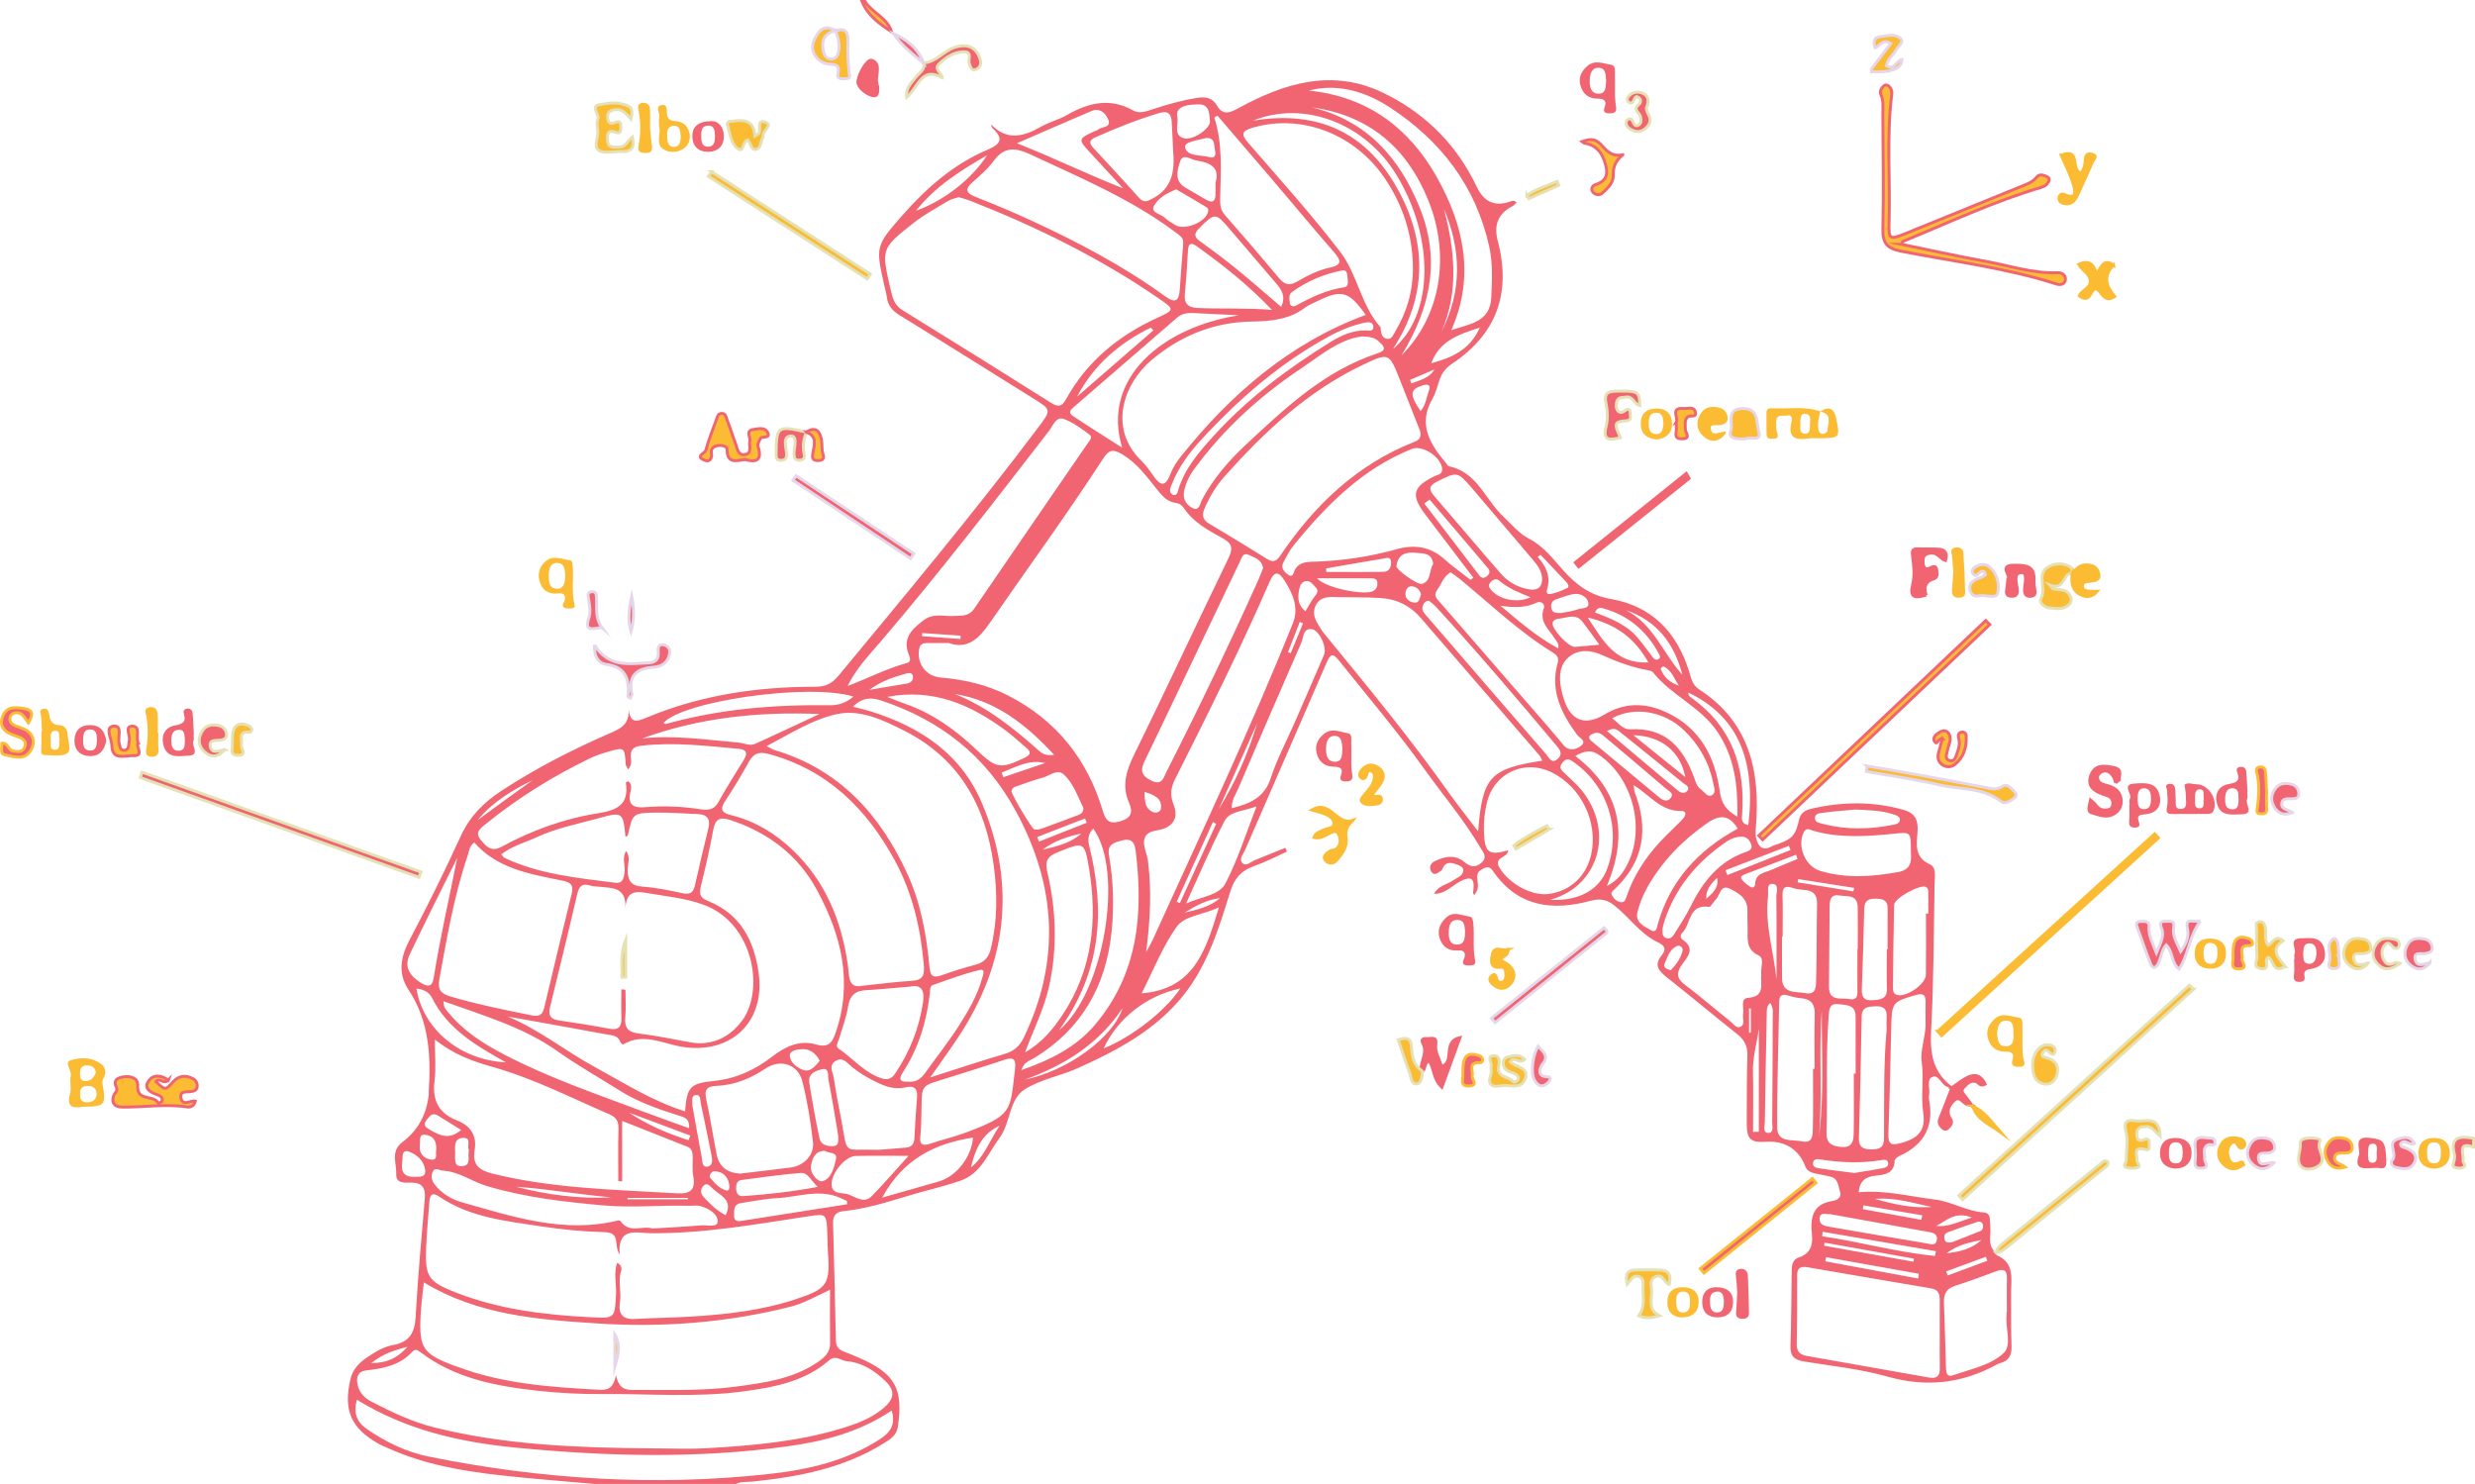 <?xml version="1.0" encoding="UTF-8"?>
<svg id="Layer_2" data-name="Layer 2" xmlns="http://www.w3.org/2000/svg" viewBox="0 0 844.72 506.5">
  <defs>
    <style>
      .cls-1, .cls-2, .cls-3, .cls-4, .cls-5, .cls-6, .cls-7, .cls-8 {
        stroke-miterlimit: 10;
      }

      .cls-1, .cls-2, .cls-3, .cls-8, .cls-9 {
        fill: #f16472;
      }

      .cls-1, .cls-6 {
        stroke: #fbbb33;
      }

      .cls-2, .cls-7 {
        stroke: #e5d6e9;
      }

      .cls-3, .cls-4 {
        stroke: #f16472;
      }

      .cls-4, .cls-5, .cls-6, .cls-10, .cls-7 {
        fill: #fbbb33;
      }

      .cls-5, .cls-8 {
        stroke: #e4e1b5;
      }

      .cls-10, .cls-9 {
        stroke-width: 0px;
      }
    </style>
  </defs>
  <g id="Funkies">
    <path class="cls-9" d="M203.22,506.5c-10.77-.97-21.55-1.76-32.29-2.96-13.1-1.47-26.06-3.7-38.22-9.16-1.21-.55-2.47-1.03-3.62-1.69-9.35-5.32-11.94-11.42-9.49-21.96.82-3.53,3.14-5.77,5.99-7.66,2.66-1.77,5.46-3.45,8.56-4,5.56-.98,7.4-4.15,7.7-9.55.76-13.46,1.96-26.89,3.13-40.32.33-3.79-.86-5.63-4.86-5.57-2.05.03-5.03.29-4.88-2.81.18-3.7-2.08-7.89,2.12-11.03,5.31-3.97,8.23-9.47,8.96-16.09.04-.33-.01-.67,0-1,.79-12.26.21-24.19-6.93-34.96-3.67-5.54-2.67-11.13.41-16.96,6.15-11.63,11.97-23.45,17.45-35.41,3.06-6.69,7.78-11.45,13.75-15.37,11.59-7.62,23.88-13.93,36.57-19.48,3.8-1.66,7.53-2.99,6.94-8.91.46,5.59,2.89,4.69,6.23,3.29,18.41-7.69,37.77-10.53,57.59-10.51,3.51,0,5.67-1.13,7.93-3.85,23.04-27.86,46.23-55.6,67.98-84.5,4.68-6.22,4.71-6.14-1.85-10.22-15.14-9.41-30.22-18.92-45.4-28.27-2.48-1.53-4.01-3.36-4.33-6.25-.13-1.15-.5-2.27-.75-3.41-3.06-13.71-3.21-13.84,6.02-24.33,8.2-9.32,17.46-17.49,29.03-22.41,4.54-1.93,5.73-3.75,1.81-7.35-.33-.3-.38-.91-.56-1.37,5.5,5.79,11.23,4.18,17.21.75,2.73-1.56,5.93-2.31,8.66-3.88,7.33-4.23,14.7-6.06,22.62-1.62,2.06,1.16,4.2.45,6.29-.25,5.06-1.7,10.17-3.14,15.46-4,2.89-.47,5.24-.18,6.87,2.56,2.05,3.46,4.28,2.61,7.37.92,15.56-8.5,31.85-13.56,49.05-5.39,13.38,6.36,23.92,16.23,30.92,29.53.54,1.03,1.05,2.08,1.57,3.13q3.65,7.38,11.39,4.54c.62-.23,1.28-.39,1.98.4-.44.41-.83.97-1.35,1.23q-7.24,3.66-5.09,11.77c4.75,17.89-.39,31.89-15.54,42.01-1.9,1.27-3.27,2.81-4.07,4.88-.9,2.33-1.38,4.89-2.61,7.01-5.14,8.82-.88,15.53,4.59,22.06.32.38.61,1,1,1.08,9.61,1.96,12.39,11.35,18.5,17.09,2.89,2.71,5.25,5.8,8.97,7.7,4.8,2.46,8.08,6.87,11.64,10.84,4.4,4.9,9.23,8.46,16.23,9.67,13.71,2.37,22.3,11.15,26.5,24.33.75,2.35,1.09,4.92,3.45,6.44,17.35,11.22,21.03,28.08,19.46,47.12-.09,1.15-.2,2.35.04,3.45.67,3.07,2.14,4.9,5.57,2.98.57-.32,1.25-.46,1.87-.69,4.95-1.76,6.11-3.03,7.26-8.35.51-2.35,2.24-3.26,4.22-3.72,10.56-2.45,21.1-2.57,31.59.43,3.62,1.03,4.87,3.35,4.64,7.12-.26,4.26-1.37,8.91,4.19,11.44,2.33,1.06,1.65,4.18,1.61,6.45-.29,16.82-.29,33.66-1.19,50.45-.42,7.87.75,14.35,7.4,19.12-.15.21-.3.42-.46.63-.59-.3-1.18-.61-1.78-.88-1.85-.86-2.74-4.37-4.96-3.11-1.75,1-.49,4.03-.88,6.13-.09.48-.12,1.01-.02,1.49,1.8,9.15-1.74,15.46-10.13,19.27-.68.31-1.61,1.09-1.62,1.67-.08,4.27-3.44,4.73-6.27,5.01-3.49.34-5.59,1.59-6,5.69,8.81-.86,17.32,1.42,25.97,2.47,5.77.7,10.83,3.98,16.72,4.42,2.69.2,1.99,2.97,2.23,4.88.38,3-1.21,6.45,1.97,8.82l-.06-.07c.07.32.05.87.22.94,6.47,2.71,4.9,8.39,4.96,13.44.07,5.83-.07,11.67.16,17.5.12,3.12-.84,5.15-3.95,5.94-.32.08-.64.21-.93.37-11.9,6.57-24.15,7.97-37.44,4.21-9.24-2.61-18.96-3.62-28.49-5.16-3.13-.51-4.75-1.67-4.64-5.12.27-8.49.3-16.99.42-25.49.03-2.06.12-4.14,2.5-4.93,3.92-1.29,4.79-4.22,4.4-7.87-.6-5.64.16-10.36,7.09-11.39,1.5-.22,3.15-1.27,2.53-3.05-.65-1.88-.53-4.5-3.16-5.2-1.77-.47-3.59-.73-5.38-1.14-1.49-.34-2.74-.84-3.39-2.53-2.24-5.79-7.06-8.7-13.35-8.28-5.22.35-6.56-.81-6.57-6.09-.01-7.83-.01-15.66.21-23.49.09-3.17-1.1-5.28-3.53-7.2-8.1-6.42-16.01-13.07-24.12-19.47-2.72-2.15-4.25-4.14-1.63-7.33,1.64-2,1.28-3.28-1.23-4.47-6-2.84-9.74-8.49-14.81-12.53-2.58-2.06-4.87-2.56-8.19-1.66-13.04,3.52-24.82,2.13-33.22-10.02-.89-1.29-1.75-1.87-3.29-1.04-1.38.74-2.39,1.31-2.16,3.35.43,3.69.22,3.72-.94,5.71-.8-.41-.45-1.09-.39-1.7.43-3.87-.7-4.88-4.45-2.95-2.83,1.46-5.09,4.3-8.98,4.28,1.52-2.9,4.46-3.14,6.55-4.62,1.3-.92,3.28-1.46,3.43-3.32.1-1.29-1.38-1.79-2.45-2.16-1.82-.63-3.64-.9-4.61,1.43-.12.3-.29.65-.55.81-1.09.7-2.39,1.88-3.37.2-.68-1.17-.39-2.65,1.09-3.4,3.47-1.75,7-2.5,10.3.23,1.94,1.6,3.61,2.04,5.7.29,2.36-1.98.55-3.8-.32-5.28-5.5-9.36-12.54-17.64-18.84-26.44-9.22-12.89-19.46-24.97-29.35-37.33-2.04-2.55-2.89-2.49-4.2.55-9.25,21.41-18.64,42.76-27.92,64.16-.61,1.41-2.27,3.16-.71,4.51,1.19,1.04,2.72-.57,4.06-1.12,3.47-1.41,6.94-2.8,10.41-4.21.2.43.4.85.59,1.28-3.75,1.68-7.41,3.6-11.27,4.96-4.28,1.51-6.64,4.04-8.05,8.55-3.9,12.55-7.72,25.23-16.19,35.73-9.5,11.77-22.46,18.63-35.89,24.67-5.91,2.66-12.66,3.8-18.05,7.19-5.55,3.48-4.78,11.39-8.66,16.61-4.03,5.43-6.35,12.25-13.51,14.67-3.78,1.28-7.64,2.34-11.51,3.35-9.33,2.46-18.39,5.99-28.08,6.95-2.67.26-3.8,1.47-3.72,4.17.37,13.32.68,26.64.96,39.96.04,1.92.82,3.11,2.61,3.78,1.87.7,3.71,1.49,5.54,2.29,12.11,5.28,14.95,10.54,12.98,23.54-.44,2.92-2.6,4.14-4.68,5.45-13.64,8.57-28.96,11.47-44.64,13.12-1.98.21-4.02-.08-5.9.82h-48ZM323.82,219.47c-2.69,0-4.86-.02-7.02,0-1.35.02-2.66.04-3.04,1.83-1.06,4.99,2.16,9.52,7.36,9.96,8.04.68,15.77,2.44,22.98,6.14,16.46,8.44,27.03,21.75,32.29,39.35.99,3.3,2.16,4.65,5.92,3.57,3.79-1.1,4.45-3.08,3.07-6.23-2.49-5.7-1.15-10.7,1.51-16.12,10.99-22.41,21.52-45.04,32.41-67.5,1.57-3.24,1.32-4.92-1.9-6.71-4.92-2.73-10.01-5.36-13.28-10.29-.65-.98-1.59-1.68-2.85-1.83-2.91-.36-4.59-2.4-6.3-4.51-3.53-4.39-6.8-8.94-11.83-12.01-3.18-1.94-4.64-1.7-6.66,1.43-12.3,19.01-25.7,37.27-38.55,55.9-3.74,5.41-7.55,9.29-14.11,7.03ZM211.47,428.17c-2.1-3.16.49-7.5-5.06-7.63-7.29-.18-14.62-.89-21.83-1.99-11.97-1.83-24.21-3.04-34.65-10.12-2.55-1.73-3.22-.49-3.4,1.79-.4,5.14-.85,10.28-1.08,15.42-.45,10.11.67,11.81,10.2,15.53,14.76,5.76,30.26,7.6,45.94,8.41,8.38.43,8.19.39,8.66-7.77.2-3.5-.9-7.12.4-10.81,1.41.76,1.62,1.84,1.34,2.73-1.14,3.6.17,7.25-.42,10.89-.58,3.52.79,5.78,4.92,5.55,6.48-.36,12.97-.42,19.45-.82,11.97-.74,23.87-2.06,35.35-5.82,11.17-3.66,12.11-5.08,11.26-16.72-.16-2.16-.09-4.33-.21-6.49-.32-6.07-.4-6.11-6.49-5.19-17.91,2.71-35.76,5.97-54,5.76-4.72-.05-11.1-2.25-10.37,7.28ZM327.17,67.29c-1.13.39-2.48.63-3.58,1.29-3.98,2.4-8.12,4.63-11.76,7.49-11.17,8.78-11.07,8.88-7.86,22.75.64,2.78,1.25,5.33,4.04,7.04,16.99,10.47,33.92,21.04,50.8,31.68,2.44,1.54,3.67,1.18,5.04-1.29,7.09-12.88,17.86-21.67,31.07-27.74,6.01-2.76,6-2.89.78-6.5-20.09-13.86-41.83-24.56-64.5-33.47-1.23-.48-2.52-.79-4.03-1.26ZM221.99,494.33c6.5,0,13.01.32,19.48-.06,15.46-.91,30.9-2.22,45.84-6.78,5.11-1.56,10.13-3.4,14.28-6.94,3.75-3.21,4-5.92.52-9.26-3.65-3.5-7.94-6.29-13.08-6.69-1.96-.15-3.78-2.29-6.06-.31-8.32,7.24-18.62,9.15-29.12,10.58-16.09,2.19-32.24.78-48.35.92-7.31.06-14.67-.32-21.94-1.12-14.3-1.58-28.36-4.18-40.22-13.28-.95-.73-1.71-1-2.56-.08-4.25,4.66-9.92,5.78-15.8,6.42-2.89.32-3.43,2.38-2.97,4.75.54,2.81,2.42,4.71,4.9,5.98,6.82,3.5,13.73,6.83,21.22,8.7,24.26,6.07,49.05,6.95,73.87,7.17ZM173.29,346.95c10.71,4.47,19.72,11.79,29.78,17.27,9.98,5.44,19.64,11.61,30.74,15.09.68-8.37,1.7-9.55,9.77-10.36,7.55-.76,13.99-3.72,19.97-8.33,4.23-3.26,9.21-5.8,14.74-4.18,4.1,1.2,5.57-.1,6.86-3.8,6.05-17.43,1.99-33.57-6.36-48.94-6.46-11.91-16.7-19.64-29.62-23.85-3.54-1.15-5.09-.26-5.76,3.45-1.15,6.39-2.63,12.72-4.16,19.03-.58,2.41-.56,4,2.17,5.08,11.15,4.41,15.95,13.35,17.51,24.7,2.29,16.66-9.31,27.67-25.81,25.22-6.66-.99-13.49-5.06-20.47-.84-.11.07-.84-.53-.98-.93-.77-2.22-2.81-2.18-4.53-2.5-11.27-2.09-22.56-4.09-33.84-6.12ZM283.29,440.19c-5.16,2.44-9.04,4.66-13.44,5.78-21.79,5.52-43.93,7.18-66.28,5.71-20.23-1.33-40.51-2.85-58.92-14-.39,3.94-.93,7.68-1.11,11.44-.53,10.92.87,12.95,11.14,16.87.47.18.95.3,1.42.48,15.51,5.84,31.79,6.96,48.1,7.84,2.47.13,5.1.26,6.01-5.01,1.09,5.02,3.51,5.08,6.07,5.07,11.66-.04,23.34.43,34.93-1.12,9.57-1.28,19.21-2.57,27.53-8.12,2.37-1.58,4.61-3.32,4.57-6.67-.07-5.81-.02-11.63-.02-18.27ZM261.63,254.65c1.35.68,2,1.14,2.72,1.35,22.05,6.55,35.97,21.89,45.27,42.11,4.65,10.1,6.61,20.92,7.6,31.9.31,3.47,1.47,3.82,4.36,2.78,3.76-1.35,7.59-2.52,11.45-3.55,2.92-.78,4.41-2.48,5.12-5.4,2.32-9.54,2.3-19.1.97-28.76-2.79-20.23-11.83-36.26-30.58-45.74-7.18-3.63-14.96-7.32-22.88-5.62-8.31,1.78-15.8,6.63-24.03,10.94ZM212.04,337.66c.48.05.95.11,1.43.16,0,3.11.22,6.24-.06,9.33-.31,3.48.79,5.12,4.46,5.57,5.93.73,11.8,1.93,17.69,3.02,7.17,1.32,13.38-1.55,17.72-7.39,7.66-10.28,4.09-33.26-13.17-39.57-6.01-2.2-12.3-2.8-18.52-3.85-3.85-.65-7.8-1.58-8.13,5.1.35-7.47-4.68-6.9-8.93-7.39-.99-.11-2.03-.07-2.96-.37-2.66-.86-3.88-.02-4.53,2.76-3.01,12.95-6.19,25.87-9.34,38.79-.66,2.68.17,4.04,3.01,4.45,5.76.83,11.51,1.75,17.23,2.83,3.21.61,4.23-.7,4.14-3.67-.1-3.26-.02-6.52-.02-9.78ZM526.35,259.63c-.42-.85-.55-1.36-.86-1.72-13.47-15.62-26.95-31.22-40.43-46.84-3.78-4.38-8.34-6.69-14.29-6.99-4.66-.24-9.3-.21-13.95-.29-2.99-.05-6.25-.42-7.83,2.98-1.49,3.2.51,5.74,2.07,8.28.52.84,1.21,1.59,1.84,2.36,14.23,17.37,28.5,34.71,41.51,53.03,3.08,4.34,6.42,8.49,10.08,13.32,1.47-18.63,4-21.36,21.85-24.13ZM484.7,147.13c-2.11-5.34-4.49-11.37-6.88-17.41-3.73-9.44-3.76-9.49-13.12-4.98-18.51,8.91-33.16,22.62-46.66,37.74-2.89,3.24-5.14,6.92-6.88,10.94-1.07,2.46-.71,3.99,1.62,5.37,6.59,3.91,13.12,7.9,19.62,11.96,2.2,1.37,3.22.86,4.69-1.3,11.53-16.97,25.86-30.74,45.26-38.5,1.4-.56,2.95-1.02,2.35-3.83ZM148.42,354.82c0,5.41.43,9.75-.1,13.96-.85,6.67,1.31,11.15,7.67,13.64,4.54,1.78,6.86,5.07,6,10.15-.83,4.96,1.48,6.87,6.26,8.04,20.68,5.08,41.8,5.41,62.85,6.68,4.69.28,6.41-1.34,5.48-6.04-.42-2.09-.1-4.32-.17-6.48-.04-1.36-.22-2.75-1.69-3.34-7.15-2.86-14.31-5.67-22.37-8.86v20.6c-.44,0-.88-.01-1.32-.02,0-5.9-.13-11.81.06-17.7.08-2.51-.58-4.03-2.95-5.06-13.28-5.75-26.21-12.37-40.22-16.31-6.61-1.86-12.99-4.13-19.5-9.27ZM294.25,336.45c6.36-.66,11.64-1.38,16.95-1.69,3.89-.23,4.4-1.99,4.09-5.52-1.07-12.44-3.88-24.46-9.79-35.38-9.6-17.73-23.1-31.22-43.37-36.57-3.17-.84-4.97-.09-6.52,2.68-2.51,4.51-5.14,8.96-8.01,13.25-2,2.99-1.32,4.19,2.02,5.02,8.09,2.02,15.02,6.22,21.02,11.97,11.22,10.74,16.62,24.24,18.75,39.31.49,3.5-.03,7.98,4.85,6.93ZM466.12,107.46c-5.84-8.2-8.22-8.82-17.01-4.45-1.19.59-2.49,1.07-3.53,1.87-5.48,4.23-11.88,4.77-18.44,4.87-13.03.19-24.47,4.96-34.25,13.25-9.21,7.81-14.92,23.06-3.33,34.27,1.54,1.49,2.82,3.3,4.05,5.07,2.23,3.22,4.02,4.22,5.79-.42.81-2.14,2.1-4.2,3.54-6,17-21.26,36.95-38.69,63.17-48.45ZM482.23,90.9c-.18-10.96-3.48-20.96-9.58-30.01-10.15-15.06-28.24-22.11-44.82-17.39-3.88,1.1-4.54,2.13-1.7,5.4,10.6,12.2,21.43,24.24,31.27,37.03,5.88,7.65,7.07,18.17,13.69,25.66.18.21.11.64.15.98.17,1.39.58,2.79,2.09,3.07,1.67.32,2.16-1.33,2.8-2.39,4.12-6.86,6.25-14.29,6.09-22.35ZM291.14,241.21c2.4.62,4.19,1.01,5.92,1.55,17.08,5.34,31.1,14.57,38.24,31.71,11.67,28.03,8.28,54.64-8.39,79.75-2.79,4.2-5.76,8.27-9.42,13.51,9.38-2.99,17.38-5.66,25.47-8.05,3.15-.93,5.08-2.67,6.49-5.6,12.62-26.31,11.08-51.93-2.82-77.39-10.3-18.87-25.77-30.94-45.88-37.6-3.35-1.11-6.47-1.1-9.6,2.12ZM161.87,287.55c-1.72,1.22-1.72,2.86-2.18,4.23-4.68,13.77-7.13,28.05-9.72,42.31-.69,3.78.57,5.06,3.79,6.02,9.12,2.69,18.42,4.55,27.72,6.44,2.56.52,3.68-.18,4.26-2.62,3.07-12.96,6.17-25.92,9.37-38.85.77-3.09-.34-3.94-3.29-4.54-10.9-2.23-22.06-4.01-29.94-12.99ZM391.22,324.87c.77-1.45,1.63-2.85,2.31-4.34,16.24-35.78,33.07-71.3,47.72-107.78,2.16-5.38-.04-10.23-2.94-14.74-1.82-2.84-3.32-3.3-4.94.43-9.98,22.91-21.12,45.27-32.36,67.57-1.47,2.92-1.7,5.5-.48,8.54,1.29,3.22.94,6.26-2.69,8.01-2.35,1.14-5.89.6-7.03,3.17-1.14,2.57.73,5.48,1.01,8.28.15,1.49.32,2.98.44,4.47.7,8.83.02,17.57-1.05,26.39ZM403.75,84.28c.21-3.12.12-3.04-3.19-5.48-14.97-11.06-32-18.2-48.71-26.02-5.25-2.46-9.08-2.85-12.78,2.22-1.94,2.65-4.52,4.88-7.02,7.07-3.15,2.77-2.06,3.97,1.27,5.28,6.5,2.55,12.94,5.26,19.27,8.2,15.71,7.28,30.99,15.36,45.05,25.55,3.61,2.62,4.79,1.54,5.03-2.41.29-4.81.71-9.6,1.08-14.4ZM304.34,481.42c-11.07,7.43-23.25,10.53-35.83,12.26-30.85,4.23-61.72,3.39-92.62.39-19.07-1.86-37.35-6.03-54.09-16.35-1.15,4.27-.29,7.44,3.39,10,6.52,4.54,13.58,7.89,21.3,9.45,38.4,7.75,77.16,10.2,116.13,5.89,13.18-1.46,26.26-4.4,37.77-11.91,3.51-2.29,5.33-4.84,3.96-9.72ZM214.44,262.59c-.45-.82-.85-1.21-.87-1.63-.39-5.98-.39-6.03-6.11-4.37-2.07.6-4.15,1.29-6.09,2.22-12.64,6.12-24.53,13.46-35.45,22.32-1.88,1.52-4.06,2.88-1.81,5.58,1.83,2.19,3.55,4.21,7.1,2.28,10.32-5.6,21.35-9.62,32.9-11.42,6.77-1.06,10.62-3.1,9.49-10.52-.01-.09.52-.26.83-.4,1.33.98,1,2.44.74,3.62-.98,4.43.9,5.56,5.05,5.22,6.15-.51,12.32-.28,18.45.65,2.48.38,4.87.58,6.46-2.29,2.75-4.95,5.8-9.73,8.76-14.56,1.28-2.1,1.08-3.44-1.65-3.7-11.1-1.03-22.17-2.36-33.36-1.08-2.77.32-3.87,1.45-3.55,4.17.13,1.13.28,2.33-.87,3.88ZM662.05,455.04s-.01,0-.02,0c0-3.83-.01-7.66,0-11.48.01-2.07-.64-3.45-2.96-3.84-13.94-2.34-27.87-4.75-41.8-7.15-2.23-.38-3.93-.3-3.91,2.76.06,7.82-.02,15.64-.14,23.46-.04,2.47,1.09,3.58,3.42,3.99,13.92,2.43,27.84,4.9,41.75,7.39,2.6.46,3.72-.51,3.67-3.15-.08-3.99-.02-7.99-.02-11.98ZM289.3,234.12c6.88-2.56,13.29-5.96,20.3-7.85,1.29-.35,1.1-1.62.71-2.52-2.39-5.59.42-8.58,4.71-11.91,3.57-2.78,6.94-1.38,10.4-1.6,2.64-.17,5.19.27,7.07-2.48,12.84-18.83,25.79-37.58,38.68-56.37.62-.9,1.91-2.15.69-3.04-2.8-2.05-5.67-4.29-8.88-5.38-2.6-.88-3.63,2.4-4.97,4.13-18.73,24.21-37.41,48.46-57.31,71.73-4.07,4.76-8.48,9.29-11.4,15.29ZM213.48,285.58c-.83-8.43-.95-8.6-9.37-6.27-7.04,1.94-14.26,3.32-20.94,6.43-4,1.86-8.4,2.95-12.09,5.86.51.56.76,1.03,1.15,1.22,11.96,5.63,24.91,6.81,37.76,8.47,2.57.33,2.88-1.47,3.16-3.45.35-2.41-.97-4.94.56-7.39,1.55,2.1.55,4.3.53,6.36-.02,3.48.9,5.52,4.97,5.8,4.62.31,9.22,1.27,13.76,2.25,2.57.55,3.66-.22,4.21-2.68,1.45-6.49,3.01-12.95,4.58-19.41.77-3.15-.31-4.81-3.61-4.93-4.65-.17-9.31-.56-13.95-.5-8.3.12-8.29.23-9.91,7.77-.02.1-.24.16-.8.5ZM501.91,197.92l.94-.75c-5.49-7.23-11-14.44-16.48-21.69-4.9-6.49-4.18-9.33,3.21-12.95,1.11-.55,2.75-.59,2.64-2.46-.23-3.93-6.65-8.34-10.33-6.86-16.92,6.77-29.24,19.23-40.45,33.01-1.35,1.65-2.24,3.68-3.33,5.54-1.13,1.92.04,3.3,1.36,4.27,2.01,1.48,2.01-.88,2.57-1.75,1.76-2.73,4.6-2.5,7.16-2.59,9.35-.34,18.5-1.74,27.51-4.25,5.95-1.66,11.45-.94,16.28,3.42,2.81,2.54,5.94,4.72,8.93,7.06ZM514.78,290.19c-.15,2.75-5.29,2.23-2.95,6.06,3.32,5.44,11.02,9.66,16.83,8.85,7.46-1.04,12.92-6.23,14.48-13.76,2.24-10.83-3.46-22.64-13.32-27.62-9.41-4.75-19.83,0-22.32,10.18-.79,3.24-1.16,6.52-1.04,9.88.26,7.24,1.59,8.36,8.33,6.42ZM252.61,400.56c5.76-.69,11.53-1.35,17.3-2.09,4.45-.57,8.08-4.28,7.56-8.7-.8-6.91-1.89-13.85-3.59-20.58-1.54-6.07-7.55-7.88-12.65-4.47-5.05,3.39-10.57,5.65-16.68,5.89-3.45.13-4.21,1.4-3.5,4.65,1.35,6.16,2.31,12.4,3.51,18.59.84,4.37,3.66,6.47,8.05,6.7ZM415.55,39.48l-1.11.59c2.93,9.11,2.19,18.42,2,27.71-.04,2.03.09,3.86,1.58,5.56,6.26,7.14,12.46,14.33,18.55,21.61,1.8,2.15,3.45,2.68,5.97,1.24,3.61-2.07,7.32-4.03,11.44-4.88,4.16-.86,3.72-2.48,1.34-5.22-7.12-8.16-14.02-16.5-21.04-24.74-6.22-7.31-12.49-14.58-18.74-21.87ZM592.96,278.73c.19-10.79-.96-20.38-6.89-29.09-5.78-8.48-15.69-12.32-21.93-20.21-.35-.44-1.18-.59-1.82-.7-5.44-.99-10.54-2.9-15.58-5.18-3.57-1.62-7.67-2.08-10.97.44-3.52,2.7-3.74,6.85-2.98,10.98.24,1.31.62,2.59,1.03,3.86,2.3,7.12,7.15,9.03,13.76,5.05,6.94-4.18,13.91-4.08,21-.84,11.62,5.32,16.79,15.24,18.41,27.23.51,3.74,1.97,6.16,5.96,8.47ZM495.06,195.32c-2.44,1.47-3.08,4.04-4.53,5.99-1.56,2.09.14,3.34,1.31,4.69,12.32,14.2,24.65,28.38,36.97,42.58,1.63,1.88,3.21,3.82,4.82,5.73,1.82,2.17,4.17,1.55,5.84.33,2.36-1.72-.43-2.78-1.21-3.84-5.38-7.34-9.26-15.05-6.64-24.49.53-1.91-.31-2.79-1.68-3.63-11.56-7.09-21.26-16.52-31.68-25.04-1.01-.83-2.11-1.55-3.2-2.33ZM601.13,332.61c-.32-2.16,1.19-5.52-.86-6.48-4.76-2.25-3.65-6.1-3.81-9.73-.09-1.99-.04-3.98-.07-5.98-.07-4.05-3.3-5.8-6.13-7.15-3.09-1.47-3.24,2.4-4.74,3.84-.81.79-1.64,2.51-2.25,2.42-7.11-1.09-6.08,6.05-9.19,8.93-.62.58-.59,1.73.17,2.23,4.64,3.08,1.57,6.01-.29,8.7-1.89,2.73-1.7,4.56,1.03,6.64,5.29,4.01,10.31,8.36,15.51,12.49,1.09.86,2.14,2.72,3.7,1.84,1.43-.81.48-2.75.73-4.17.36-1.98-1.03-5.41,1.59-5.6,6.07-.46,4.28-4.59,4.6-7.98ZM349.84,359.17c5.67-3.15,9.57-7.88,12.94-13,10.05-15.29,11.84-32.18,8.91-49.76-1.55-9.33-1.8-9.12-10.68-5.54-3.58,1.45-4.45,3.01-3.51,6.99,2.98,12.72,3.4,25.59.62,38.49-1.73,7.99-5.46,15.19-8.28,22.84ZM495.32,112.7c6.22-2.17,13.29-2.67,13.65-11.17.25-5.82.58-11.61-.7-17.38-4.59-20.63-16.47-36.09-33.89-47.48-9.42-6.16-19.01-8.07-27.67-5.75,20.51,2.08,34.45,13.2,43.61,29.42,9.13,16.17,13.29,33.79,4.99,52.37ZM222.75,419.29c5.59-.35,11.07-.61,16.54-1.07,2.02-.17,5.62.81,5.66-1.28.06-2.65-3.04-4.48-5.84-5.28-1.24-.35-2.64-.1-3.97-.13-9.73-.25-19.46.75-29.21-.12-13.43-1.21-26.77-2.73-39.77-6.61-5.09-1.52-9.49-4.96-14.97-5.25-1.19-.06-2.73-1.37-3.52.42-.62,1.4-.36,2.93.64,4.24,2.43,3.17,5.79,5.15,9.47,6.18,17.38,4.9,34.68,10.71,53.17,6.16.26-.06.74.04.87.24,2.92,4.36,7.4,1.37,10.92,2.51ZM431.1,193.95c-.41-2.99-2.92-3.64-4.91-4.57-2.03-.95-2.45,1.12-3.05,2.37-10.83,22.67-21.57,45.39-32.48,68.02-1.59,3.31-1.04,5.01,2.23,6.63,3.77,1.87,4.22-1.01,5.29-3.1,10.85-21.37,21.22-42.97,31.05-64.83.68-1.51,1.26-3.07,1.86-4.52ZM464.88,114.82c-.95.19-2.29.33-3.54.73-6.48,2.05-11.61,6.44-17.13,10.11-14.1,9.39-26.5,20.64-36.56,34.35-1.79,2.44-3.14,5.13-3.58,8.15-.36,2.5,1.15,4.4,3.05,5.28,2.28,1.05,2.46-1.63,3.13-2.89,3.81-7.15,8.99-13.18,14.86-18.66,13.52-12.63,26.97-25.37,45.13-31.32,3.68-1.21,1.61-2.87.17-4.19-1.4-1.28-3.29-1.48-5.53-1.56ZM310.42,336.75c-5.34.44-10.13.93-14.95,1.21-3.74.21-5.46,1.95-6.06,5.72-.59,3.74-2.03,7.35-3.08,11.02-.31,1.07-1.33,2.37-.1,3.21,4.92,3.34,8.76,8.22,14.69,10.14,2.15.69,3.46.05,4.63-1.69,4.98-7.44,8.22-15.52,9.49-24.42.6-4.23-.8-6.06-4.62-5.17ZM684.84,447.83s.08,0,.11,0c0-3.82-.08-7.64.03-11.46.08-2.92-1.12-3.44-3.67-2.48-4.66,1.75-9.35,3.45-14.09,4.99-2.85.93-3.86,2.73-3.75,5.6.29,7.46.47,14.92.69,22.38.05,1.62.28,3.29,2.5,2.5,5.92-2.12,12.64-3.31,17.16-7.52,2.92-2.72.65-8.25,1.01-12.51.04-.49,0-1,0-1.49ZM300.06,392.44c2.16-.18,5.63-.48,9.1-.75,2.02-.16,2.83-1.25,2.93-3.25.22-4.64.52-9.27.9-13.9.24-2.89-.93-4.13-3.75-3.45-3.82.93-7.12-.27-10.49-1.94-2.85-1.41-5.51-2.99-7.98-5-1.57-1.28-3.05-3.56-5.56-2.05-2.61,1.56-.89,3.97-.62,5.89.67,4.92,1.73,9.79,2.64,14.68,2.21,11.93.17,9.35,12.84,9.77ZM314.44,381.56c-.09,1.99-.04,4-.31,5.97-.44,3.2.75,3.74,3.59,2.75,3.76-1.31,7.68-2.17,11.41-3.55,16.73-6.2,15.54-7.4,17.28-21.67.54-4.43-1.17-4.19-4.3-3.12-5.66,1.92-11.39,3.62-17.08,5.46-11.76,3.8-10.22,1.73-10.59,14.17ZM348.57,365.23c9.84-3.42,18.56-7.74,25.01-15.31,14.87-17.43,16.71-38.1,14-59.75-.36-2.9-1.66-4.15-4.69-3.31-2.69.74-5.07,1.26-4.39,5.13,1.53,8.71,1.79,17.45.85,26.3-1.96,18.41-10.2,32.77-26.04,42.63-1.58.99-3.78,1.38-4.74,4.3ZM618.78,364.79c.18,0,.36,0,.54,0,0-6.15-.14-12.3.05-18.45.11-3.46-1.08-5.34-4.63-5.64-1.48-.13-2.96-.47-4.38-.91-2.11-.65-3.09-.14-3.13,2.21-.23,14.29-.77,28.57-.67,42.85.04,5.27,5.17,3.99,8.46,4.71,3.7.81,3.65-2.18,3.7-4.35.17-6.81.06-13.62.06-20.43ZM151.38,341.74c-.05,2.15.89,2.93,1.61,3.81,5.28,6.44,12.14,10.77,19.43,14.55,15.23,7.89,31.43,13.39,47.42,19.4,5.02,1.89,10.09,3.67,15.33,5.56.32-3.59-2.08-3.86-3.82-4.41-6.74-2.12-13.83-4.68-19.36-8.15-7.17-4.51-14.7-8.74-21.68-13.69-11.67-8.28-25.32-12.19-38.92-17.08ZM657.2,350.39c0-2.82-.04-5.65.01-8.47.05-2.66-1.14-2.95-3.46-2.28-7.85,2.25-8.08,2.52-8.27,10.83-.27,12.12-.52,24.23-.98,36.34-.15,3.98,1.09,4.21,4.61,3.23,5.5-1.53,8.21-4.24,7.29-10.25-.89-5.81.32-11.68-.55-17.68-.47-3.21,1.1-7.72,1.35-11.72ZM400.37,51.06c-.15-3.16-.27-6.32-.46-9.48-.16-2.67-1.2-3.91-4.19-3.02-7.51,2.24-14.76,5.14-21.91,8.32-2.23.99-2.07,2.09-.56,3.71,5.23,5.59,10.41,11.24,15.52,16.94,1.63,1.82,2.82,1.18,4.68.19,7.02-3.72,7.51-9.9,6.92-16.67ZM420.4,275.84c6.1-1.5,11.13-3.52,13.32-10.29,2.09-6.44,5.34-12.51,8.07-18.75,3.39-7.76,6.79-15.51,10.1-23.31,1.1-2.6-1.66-8.55-4.31-8.78-2.93-.25-2.65,2.86-3.41,4.59-7.27,16.57-14.44,33.19-21.56,49.83-.88,2.06-2.35,3.99-2.2,6.71ZM526.33,197.71c-.01-2.9-1.73-4.98-3.45-7.01-6.78-8-13.58-15.98-20.39-23.96-5.04-5.9-5.16-5.81-11.98-2.39-2.7,1.35-3.05,2.59-1.1,4.85,7.62,8.82,15.11,17.74,22.77,26.52,2.57,2.95,5.93,4.86,9.87,5.45,2.56.39,4.23-.6,4.28-3.46ZM652.18,290.88c.02-7.16.04-6.91-6.14-6.29-9.06.91-18.16,1.51-27.11-1.03-1.16-.33-2.46-1.32-3.36.59-2.26,4.78.55,11.54,5.69,13.09,8.8,2.66,17.68,1.99,26.58.4,4.64-.83,4.54-4.06,4.34-6.76ZM632.71,366.42c.21,0,.41,0,.62,0,0-6.48-.01-12.95,0-19.43,0-4.23-3.23-3.95-5.96-4.27-2.89-.34-3.06,1.64-3.23,3.81-1.05,13.26-.33,26.56-.76,39.83-.12,3.76,1.68,4.84,5.06,5.12,3.73.31,4.19-2.07,4.23-4.65.12-6.8.04-13.61.04-20.41ZM310.07,369.16c2.39.32,4.2-.89,5.67-2.94,3.85-5.4,8.01-10.61,11.57-16.2,3.19-5.02,6.27-10.2,7.86-16.04.3-1.1,1.31-3.42-.77-2.93-5.46,1.29-10.76,3.3-16.07,5.17-.99.35-.85,1.69-.96,2.68-1.1,9.7-3.85,18.83-9.21,27.08-1.38,2.13-1.33,3.43,1.91,3.19ZM422.8,107.61c-5.14-.26-10.28-.53-15.42-.77-2.03-.09-3.96.11-5.61,1.55-11.69,10.13-23.41,20.24-35.1,30.37-.99.85-2.36,1.98-.57,3.17,5.25,3.5,10.6,6.84,16.9,10.87-7.29-23.87,14.06-41.2,39.81-45.18ZM643.89,351.54c0-2.45-.06-3.45.01-4.44.22-2.89-1.23-3.79-3.92-3.65-2.47.13-4.55.15-4.6,3.62-.2,13.78-.54,27.55-.94,41.32-.09,3.22,1.53,3.89,4.3,3.9,2.76,0,4.26-.58,4.28-3.86.06-12.78-.17-25.57.88-36.88ZM302.82,237.85c1.96.76,3.9,1.6,5.89,2.28,9.45,3.26,17.38,8.93,24.51,15.73,6.73,6.42,8.13,6.75,16.41,2.81,2.26-1.08,2.35-2,.59-3.5-2.28-1.93-4.48-3.98-6.87-5.76-11.93-8.89-24.88-14.57-40.53-11.56ZM608.42,319.68c-.07,0-.14,0-.22,0,0,4.66,0,9.32,0,13.98,0,5.72,4.78,4.68,7.99,5.3,3.93.76,3.61-2.73,3.67-5,.23-8.48.12-16.97.3-25.46.06-2.87-1.05-4.37-3.86-4.71-1.48-.18-3.03-.23-4.42-.72-2.67-.94-3.6-.19-3.5,2.63.15,4.66.04,9.32.04,13.98ZM657.33,311.81c.27,0,.53,0,.8,0,0-2.32.03-4.65-.02-6.97-.02-.78.11-1.68-.85-2.14-1.96-.94-10.75,3.87-10.8,6.12-.22,9.29-.3,18.59-.39,27.89-.01,1.12-.1,2.4,1.39,2.86,3.07.94,9.81-3.65,9.85-6.86.09-6.96.03-13.93.03-20.89ZM434.13,105.78c-7.84-8.28-16.54-15.17-25.56-21.66-1.84-1.32-2.97-1.32-3.12,1.37-.28,4.98-.59,9.96-1.07,14.91-.32,3.3,1.29,4.58,4.25,4.71,8.44.38,16.92-.1,25.51.67ZM219.23,252.02c10.95-1.18,21.81.48,32.71,1.41,1.96.17,3.96,1.3,5.88.42,7.32-3.32,14.58-6.76,21.86-10.16-20.78-.84-40.93,1.22-60.45,8.33ZM593.08,282.8c-2.86-4.7-6.1-4.87-10.38-1.89-8.48,5.89-15.5,13.07-20.53,22.07-1.44,2.58-2.59,5.44-3.3,8.31-.89,3.58,2.33,4.87,4.63,6.22,1.83,1.08,1.99-.98,2.33-2.17,4.19-14.77,13.68-25.11,27.26-32.53ZM383.35,64.31c-3.82-4.14-7.63-8.3-11.46-12.42-3.96-4.26-3.91-4.55,1.56-7.05.45-.21,1-.3,1.36-.62,1.26-1.11,4.77-.52,3.34-3.64-.98-2.14-2.9-3.86-5.69-2.67-8.06,3.44-16.09,6.95-25.38,10.98,13,5.17,24.3,10.72,36.27,15.41ZM633.93,324s.08,0,.12,0c0-4.83.08-9.66-.02-14.49-.09-4.37-3.74-3.45-6.29-3.89-2.8-.48-3.28,1.4-3.29,3.69-.04,9.16-.15,18.32-.21,27.48-.03,5.19,4.28,3.69,6.98,4.2,3.18.6,2.7-2.07,2.71-4.01.02-4.33,0-8.66,0-12.99ZM416.03,309.68c-5.55,2.62-11.76,2.78-14.54,6.76-4.82,6.91-7.98,14.98-11.85,22.59,17.94-1.43,21.92-14.71,26.38-29.35ZM487.75,205.05c-1.23-.04-1.69.65-2.04,1.41-.8,1.72.36,2.8,1.34,3.94,13.58,15.72,27.14,31.46,40.76,47.16.94,1.08,1.76,3.34,3.87,1.42,1.65-1.5.91-2.88-.29-4.3-13.46-16.05-27.03-31.99-41.17-47.45-.77-.84-1.72-1.53-2.46-2.17ZM369.75,275.76c-1.85-3.78-3.29-8.2-6.54-11.32-2.35-2.25-4.96.39-7.39,1.01-2.72.7-5.38,1.66-8.02,2.63-1.01.37-2.37.49-2.58,1.97-.13.89,6.97,12.93,7.81,13.04.78.1,1.66.01,2.41-.25,4.06-1.45,8.08-2.98,12.12-4.5,1.09-.41,2.23-.8,2.2-2.58ZM447.73,36.63c18.52,4.48,29.72,16.88,36.71,33.99,7.17,17.54,4.13,33.94-6.12,50.67,13.53-13.45,16.74-34.25,9.15-52.94-7.36-18.13-20.33-28.99-39.75-31.72ZM643.97,324c.09,0,.19,0,.28,0,0-4.64-.03-9.28.01-13.92.03-3.09-1.95-3.34-4.32-3.36-2.44-.02-3.62.88-3.68,3.48-.19,9.11-.48,18.22-.82,27.32-.1,2.66.65,4.07,3.62,3.86,2.67-.19,5.03-.3,4.94-3.95-.11-4.47-.03-8.95-.03-13.43ZM428.88,275.19c-4.67,1.78-9.2,1.66-10.93,4.98-4.63,8.88-8.53,18.15-13.15,28.21,5.34-2.4,11.28-2.76,13.44-6.87,4.19-7.96,6.87-16.72,10.64-26.32ZM437.25,104.74c1.74-3.65.08-5.92-1.75-8.08-5.27-6.21-10.59-12.37-15.88-18.57-4.75-5.57-4.99-5.51-10.24-.28-1.92,1.91-1.93,3.04.29,4.63,4.32,3.09,8.58,6.3,12.7,9.65,4.97,4.05,9.78,8.3,14.88,12.64ZM548.44,302.39c3.73-1.95,5.46-4.45,6.89-7.19,6.48-12.42,1.87-30-9.83-37.71-2.56-1.69-4.85-1.16-7.85.52,15.36,11.79,18.24,26.49,10.79,44.38ZM301.1,408.75c6.93-1.97,13.12-3.72,19.3-5.5,6.07-1.75,11.12-8.28,11.7-14.99-12.99,1.99-23.91,7.34-31,20.49ZM529.02,307.1c9.95.54,16.95-3.47,19.57-10.74,4.76-13.23.26-27.76-11.1-35.97-1.45-1.05-2.7-2.02-4.22-.12-1.61,2.01.02,2.91,1.2,4.06,1.9,1.85,3.95,3.6,5.58,5.67,10.9,13.83,5.69,32.57-11.02,37.1ZM550.24,245.14c2.06,1.53,3.55,3.93,6.27,3.78,12.14-.67,18.11,6.51,21.79,16.73.51,1.42.95,2.88,2.24,3.79,1.17.83,2.18,2.73,3.68,2,1.55-.76.8-2.71.52-4.09-1.4-7.06-4.81-13.12-9.95-18.08-6.83-6.59-17.04-8.28-24.56-4.13ZM156.05,292.8c-5.44,11.01-11.02,21.95-16.26,33.05-1.97,4.17.12,7.29,3.85,9.58,2.47,1.52,3.89,1.45,4.4-1.79,2.17-13.63,5.28-27.06,8.01-40.85ZM567.42,317.04c.06,1.26-.25,2.58,1.19,3.11,1.36.5,2.21-.33,2.85-1.39,1.81-2.99,3.82-5.89,5.35-9.02,4.22-8.59,9.72-15.79,19.2-19.01,1.19-.4,2.22-1.07,1.67-2.54-.55-1.47-1.49-2.65-3.26-2.64-1.89.02-3.62.65-5.16,1.7-10.06,6.87-17.56,15.73-21.3,27.49-.25.79-.39,1.61-.55,2.31ZM310.07,394.5c-6.87,0-12.47-.1-18.07.04-3.27.08-7.97,5.31-8.16,9.36-.19,3.99,3.72,3,5.84,3.8,2.43.92,5.29,3.15,7.84.55,4.13-4.21,7.97-8.7,12.55-13.75ZM427.56,41.2c22.06-3.67,38.49,3.88,49.17,22.83,10.38,18.41,10.48,36.92-1.33,55.11,13.98-11.61,14.29-38.04,1.18-59.5-10.73-17.55-31.46-25.55-49.02-18.44ZM557.58,267.95c.18,1.43.15,1.93.32,2.36,4.78,12.38,3.25,23.48-6.57,32.95-.68.65-1.81,1.26-1.13,2.43.68,1.16,1.76,2.1,3.14,2.23,1.26.12,1.52-1.1,1.83-2.01,2.42-7.05,6.38-13.17,11.42-18.59,2.38-2.56,4.96-4.92,7.41-7.41,1.14-1.16,2.2-3.15-.32-3.12-6.81.09-10.44-5.28-16.1-8.83ZM291.28,237.74c-15.09-4.66-58.12,1.47-64.86,9.02.29.12.63.4.87.33,18.25-5.1,36.91-6.64,55.77-6.39,2.9.04,5.56-.65,8.23-2.96ZM400.39,168.96c1.57.09,1.55-1.09,1.83-2,2.24-7.21,7.01-12.69,11.96-18.15,11.63-12.81,25.29-23.02,39.91-32.07,3.75-2.32,7.62-4.04,12.13-3.98,1.05.01,2.7.54,2.49-1.37-.16-1.46-1.49-1.56-2.74-1.3-4.43.93-8.58,2.64-12.53,4.8-16.69,9.11-30.81,21.43-43.59,35.33-4.03,4.39-7.62,9.25-9.84,14.92-.53,1.36-1.37,2.78.38,3.82ZM289.11,411.03l-.04-1.14c-.74-.34-1.48-.68-2.23-1.01-7.22-3.26-14.45-.31-21.65.05-4.14.21-8.24,1.06-12.35,1.7-2.56.4-2.26,2.51-2.3,4.3-.03,1.51.87,2.01,2.3,1.79,12.09-1.9,24.18-3.79,36.27-5.69ZM361.41,351.67c15.6-13.03,22.27-54.63,11.71-68.85-1.71,1.71-1.93,3.66-1.36,5.93,5.51,22.06,4.13,43.09-10.35,62.91ZM624.92,414.42c-1.96.08-3.66-.81-3.88,1.31-.23,2.27,1.61,2.67,3.27,2.96,11.12,1.94,22.25,3.85,33.39,5.71,1.17.19,2.84.99,3.3-.99.45-1.92-.79-2.6-2.5-2.9-11.44-2.04-22.87-4.13-33.59-6.08ZM286.1,387.69c-1.05-6.15-2.06-12.71-3.36-19.21-.26-1.29.38-4.13-2.13-3.55-1.98.46-4.9,1.37-4.41,4.49,1,6.39,2.14,12.76,3.49,19.08.49,2.28,2.73,2.81,4.8,2.67,1.89-.13,1.59-1.76,1.6-3.48ZM142.13,337.41c2.29,13.96,14.92,24.39,30.54,25.18-10.04-5.66-19.87-11.26-25.23-22.04-.95-1.91-2.99-2.93-5.31-3.14ZM401.46,64.61c-3.28,1.3-6.28,3.11-7.63,5.69-1.22,2.32,2.5,2.76,3.9,4.16.92.92,2.16,1.52,3.26,2.27,3.12,2.11,10.6-.85,11.35-4.53.08-.41-.02-1.14-.29-1.3-3.52-2.15-7.08-4.22-10.59-6.28ZM279.11,405.09c-2.38-2.15-3.26-4.95-5.83-4.75-6.75.52-13.46,1.52-20.18,2.4-1.69.22-1.9,1.61-1.86,3.02.04,1.56.78,2.58,2.42,2.47,8.17-.56,16.31-1.45,25.44-3.14ZM633.18,276.3c-3.61.34-7.24.57-10.83,1.09-1.11.16-3.02.1-2.91,1.97.08,1.35,1.62,1.55,2.68,1.83,7.99,2.09,16.03,1.9,24.08.31.98-.19,2.12-.48,2.23-1.61.11-1.2-1.1-1.55-1.99-1.87-4.29-1.5-8.77-1.49-13.26-1.72ZM414.85,62.41c1.66-5.34-1.96-6.97-6.52-7.63-1.89-.27-4.6-2.65-5.57.35-.92,2.88-2.1,6.6,1.76,8.88,2.28,1.34,4.59,2.64,6.86,4.01,2.7,1.64,3.56.5,3.48-2.21-.03-.99,0-1.99,0-3.41ZM402.84,337.36c-11.58,2.48-21.22,10.02-26.19,20.48,9.65-3.86,21.17-12.87,26.19-20.48ZM544.41,250.16c-.44.22-1.42.4-1.84.98-.59.82.27,1.52.88,2.02,7.64,6.37,15.29,12.72,22.94,19.07,1.3,1.08,2.86,1.53,3.91.01,1.1-1.6-.79-2.28-1.66-3.03-6.92-5.94-13.9-11.81-20.87-17.68-.87-.73-1.7-1.63-3.36-1.37ZM596.69,281.64c2.84-23.61-4.53-37.59-20.4-45.24-.24,1.05.62,1.47,1.23,1.91,13.57,9.83,18.23,23.47,17.06,39.65-.1,1.4-.43,3.09,2.11,3.68ZM604.16,342.3c-1.36,1.3-1.14,2.65-1.17,3.89-.24,12.27-.49,24.53-.65,36.8-.02,1.32-.81,3.67,1.21,3.68,1.92,0,1.29-2.31,1.3-3.69.1-11.78.17-23.55.18-35.33,0-1.69.42-3.54-.88-5.35ZM541.9,210.77c5.39,8.23,9.54,15.87,20.69,15.32-4.54-8.07-10.72-12.96-20.69-15.32ZM441.62,104.51c.16-.04.34-.05.48-.12,5.27-2.84,10.59-5.46,16.65-6.34,1.72-.25,1.25-2.1,1.16-3.36-.08-1.12-.19-2.73-1.8-2.4-6.24,1.25-12.05,3.65-17.21,7.42-1.1.81-.87,2.42-.66,3.76.12.78.6,1.12,1.38,1.06ZM531.82,221.3c.37-1.76-.58-2.39-1.06-3.2-1.95-3.26-5.64-5.76-3.83-10.54.48-1.27-.84-2.64-2.55-1.84-3.51,1.66-7.19,1.74-12.29,1.02,6.9,5.8,12.65,10.73,19.73,14.56ZM408.32,35.64c-4.68.07-7.12,1.42-6.5,4.3.53,2.46-1.47,6.27,2.23,7.24,3.21.85,9.18-3.44,8.91-5.83-.31-2.65.05-6.09-4.63-5.72ZM545.85,220.05c-2.27-3.12-3.96-5.56-5.77-7.89-2.24-2.87-5.18-1.33-7.87-1.02-.91.11-2.07.26-2.31,1.51-.38,1.96,5.47,8.27,7.58,8.13,2.46-.16,4.92-.43,8.38-.74ZM487.93,170.5c-.61.45-1.21.91-1.82,1.36,6.29,8.22,12.56,16.46,18.88,24.66.75.98,1.74.82,2.61.05.88-.79,1.01-1.74.25-2.64-6.62-7.82-13.27-15.62-19.92-23.43ZM359.82,257.66c-9.7-10.45-19.97-18.57-33.96-20.8,11.11,4.4,20.19,11.77,28.99,19.58,1.08.95,2.49,1.53,4.97,1.21ZM367.62,135.36c8.67-7.53,17.34-15.07,26.02-22.6-.28-.32-.57-.64-.85-.96-10.72,5.28-19.53,12.75-25.17,23.57ZM489.14,192.53c-.42-3.89-3.29-3.6-5.87-3.85-3.56-.35-6.24.52-6.65,4.62-.11,1.12,7.19,6.45,8.72,5.98,3.28-1.01,2.31-4.63,3.8-6.74ZM548.44,249.48c8.36,7.03,16.3,13.74,24.29,20.4.94.79,2.36,1.11,3.15.04,1.02-1.38-.58-2.01-1.38-2.66-7.22-5.88-14.47-11.72-21.73-17.55-.89-.72-1.83-1.51-4.33-.23ZM632.98,400.33c3.12-.52,6.41-1,9.67-1.63.92-.18,2.07-.61,1.74-1.95-.26-1.05-1.28-.98-2.07-.84-6.98,1.19-13.93.91-20.89-.16-.94-.15-2.2-.38-2.57.83-.51,1.64.97,2.01,2.04,2.18,3.94.61,7.91,1.05,12.09,1.59ZM336.89,52.99c-9.57,5.55-17.63,10.63-24.26,18.93,9.36-3.31,18.91-10.64,24.26-18.93ZM449.49,197.37c3.25,3.57,16.57,5.86,19.17,4.37,1.17-.67,1.54-1.72,1.44-2.93-.11-1.32-1.23-1.43-2.22-1.43-5.72-.03-11.44-.02-18.38-.02ZM236.29,377.22c1,5.6,2.04,11.63,3.2,17.63.25,1.31,0,3.63,1.96,3.31,2.1-.34,1.64-2.57,1.32-4.18-1.15-5.84-2.36-11.67-3.61-17.5-.24-1.14.09-3.08-1.88-2.71-1.39.27-.97,1.87-.99,3.43ZM600.29,346.36c.94,5.32-2.14,12.08-2,19.19.14,6.92.03,13.85.03,20.77.66-.01,1.31-.03,1.97-.04v-39.93ZM557.46,250.93c6.39,5.15,11.84,9.54,17.74,14.3-1.66-8.68-8.1-14.03-17.74-14.3ZM622.06,420.4c-.05.51-.1,1.03-.15,1.54,12.91,1.87,25.52,5.48,38.53,6.71.09-.54.19-1.08.28-1.62l-38.66-6.63ZM452.59,194.01c.02.4.04.8.06,1.19,6.52,0,13.04.08,19.56-.04,2.11-.04,2.7-1.91,2.54-3.58-.17-1.74-1.79-1.07-2.8-.9-6.46,1.06-12.91,2.21-19.37,3.33ZM606.33,334.29c0-9.42.06-18.84-.06-28.25-.02-1.54,1.13-4.36-1.46-4.37-2-.01-1.18,2.67-1.37,4.22-1.17,9.62,1.91,18.9,2.89,28.41ZM488.47,123.99c6.99-1.94,13.13-4.44,16.61-12.19-7.3,2.36-13.72,4.47-16.61,12.19ZM544.35,209.05c5.36,1.99,10.75,4.1,14.57,8.61,1.81,2.14,3.44,4.44,5.15,6.66.55.72,1.27,1.15,2.1.57.72-.5.3-1.2,0-1.76-4.2-7.82-10.45-13.15-19.07-15.52-.91-.25-2.01-.3-2.75,1.44ZM574.2,230.3c-2.77-10.61-8.66-18.43-19.24-22.04,9.37,4.76,12.66,14.83,19.24,22.04ZM532.91,209.21c1.63-.34,3.66-.54,5.5-1.22,1.37-.51,4.09-.1,3.69-2.29-.34-1.87-2.54-3.21-4.65-2.98-2.1.23-4.13,1.14-6.18,1.77-1.52.47-2.08,1.51-1.79,3.06.34,1.86,1.79,1.62,3.43,1.66ZM281.42,392.78c-3.39.04-4.21,2.85-4.62,5.03-.51,2.72,2.47,5.77,3.91,5.35,3.05-.88,3.98-4.69,4.63-7.62.54-2.47-2.57-1.82-3.91-2.77ZM492.83,71.27c3.63,13.98,5.17,27.94-.79,41.81,7.06-13.86,6.68-27.8.79-41.81ZM349.76,368.48c14.55-2.95,30.2-14.34,33.36-24.41-8.13,12.24-19.84,19.57-33.36,24.41ZM208.79,408.66c-10.92-.9-21.73-2.88-32.66-3.61,10.72,2.77,21.59,4.19,32.66,3.61ZM157.38,385.66c-2.87-1.79-5.36-3.32-7.84-4.88-2.03-1.29-2.96.21-3.97,1.53-1.39,1.8-.16,2.53,1.26,3.35,3.23,1.88,6.43,3.48,10.55,0ZM137.27,396.75c-.5,3.33.77,5.03,4.25,4.91,1.84-.06,4,.27,3.56-2.55-.49-3.16-3.1-5.25-5.6-6.09-2.59-.86-1.95,2.16-2.21,3.73ZM525.77,189.34c-.32.25-.63.49-.95.74,2.69,3.02,4.39,6.31,3.37,10.42-.22.87-.73,2.43.71,2.25,2.06-.26,4.11-1.13,6-2.06.87-.43.23-1.46-.35-2.08-2.92-3.1-5.85-6.18-8.77-9.27ZM654.72,436.37c.05-.54.11-1.09.16-1.63-10.55-1.89-21.09-3.77-31.64-5.66-.09.47-.18.94-.26,1.41,10.58,1.96,21.16,3.92,31.74,5.88ZM411.57,47.12c-2.71.77-7.53,1.22-7.09,3.2.73,3.24,5.46,2.46,8.49,3.36,1.59.47,2.12-.87,1.77-2.11-.51-1.81.22-4.71-3.18-4.45ZM666.23,423.97c2.92-1.14,6.3-2.42,9.65-3.81.81-.34,1.1-1.2.9-2.09-.23-1.03-1.09-1.3-1.9-1.03-3.43,1.13-6.85,2.31-10.23,3.59-1.06.4-1.23,1.48-.91,2.52.31,1.03,1.15,1.01,2.5.82ZM522.37,203.86c-3.92-1.6-7.59-3.05-10.62-5.65-1.08-.93-2.18-.43-3.06.53-.84.93-.52,1.7.22,2.59,2.79,3.34,8.8,4.64,13.46,2.53ZM279.78,362.05c-1.15-2.27-3.02-3.86-5.34-3.95-1.76-.07-4.96.24-4.88,2.22.09,2.31,2.68,4.36,4.97,4.97,2.12.56,3.79-1.49,5.24-3.24ZM613.48,293.16c-.16-.48-.33-.96-.49-1.44-5.79,2.21-11.58,4.41-17.36,6.64-.74.29-1.87.72-1.23,1.67.71,1.05,1.83,1.88,2.91,2.6.86.58,1.7.12,1.73-.91.09-3.63,3.14-3.81,5.46-4.81,2.98-1.29,5.99-2.5,8.99-3.74ZM247.66,414.76c2.66-5.34-1.95-6.76-4.47-9.13-.81-.76-1.94-2.34-3.27-.74-.9,1.09-.83,2.56.19,3.63,2.23,2.34,4.48,4.68,7.55,6.23ZM160.07,392.49c-.92-1.18,1.06-4.12-1.85-4.13-3.34-.02-2.94,2.99-2.87,5.28.06,1.85-.63,4.67,2.47,4.37,3.3-.32,1.58-3.4,2.25-5.51ZM620.79,388.17c1.87-14.38.91-28.82.97-43.23-1.1,14.4.33,28.84-.97,43.23ZM429.09,246.84c-4.38,9.78-8.76,19.56-13.14,29.34,5.69-9.15,9.99-18.93,13.14-29.34ZM148.8,393.29c.51-3.77-.92-5.72-3.74-6-2.23-.22-1.54,2.05-1.74,3.33-.47,3.02,1.3,4.85,3.95,5.17,2.17.27,1.42-2.01,1.53-2.5ZM445.54,208.63c1.14-1.86,1.96-3.48,3.04-4.88.88-1.14,1.68-2.09.39-3.39-.92-.93-1.73-2.21-3.21-2.03-1.52.19-2.07,1.47-2.34,2.84-.54,2.69-.58,5.25,2.12,7.47ZM415.07,281.19c-.36-.21-.73-.43-1.09-.64-4.12,9.07-8.24,18.14-12.37,27.2l1.08.48c4.13-9.01,8.25-18.03,12.38-27.04ZM588.92,297.01c.22.55.43,1.1.65,1.65,7.18-2.85,14.35-5.69,21.53-8.54-.19-.48-.37-.95-.56-1.43-7.21,2.77-14.41,5.55-21.62,8.32ZM214.65,379.73c6.36,4.23,13.23,7.15,20.34,9.43.2-.53.41-1.06.61-1.59-6.98-2.61-13.97-5.23-20.95-7.84ZM341.19,384.18c-5.2,2.42-7.98,6.52-9.82,14.27,4.53-3.51,6.22-8.95,9.82-14.27ZM622.73,424.11c-.06.35-.12.7-.18,1.05,10.17,1.82,20.34,3.64,30.51,5.47.06-.35.12-.7.18-1.05-10.17-1.82-20.34-3.65-30.51-5.47ZM296.7,235.45c5.17-.87,9.04-1.5,12.91-2.17,1.32-.23,2.19-1.18,1.98-2.4-.29-1.7-1.78-1.14-2.81-.84-3.79,1.08-7.59,2.19-12.09,5.42ZM484.83,140.3c1.78-1.93,1.95-4.51,2.79-6.77.81-2.16-.08-2.62-2.18-1.96-4.26,1.35-4.43,3.12-.61,8.73ZM659.26,411.94c-6.34-1.33-12.65-3.36-19.32-2.74,6.29,1.78,12.63,3.26,19.32,2.74ZM655.74,416.33c.11-.52.21-1.03.32-1.55-6.69-1.13-13.38-2.26-20.07-3.38l-.23,1.28c6.66,1.22,13.33,2.44,19.99,3.65ZM570.24,331.16c1.72-1.82,3.38-3.97,4.03-6.68.26-1.07-.95-2.02-1.87-1.62-2.6,1.14-3.32,3.88-4.34,6.21-.43.98.59,1.73,2.18,2.08ZM353.99,285.69c.2.52.41,1.04.61,1.56l16.29-6.44c-.19-.49-.39-.98-.58-1.47-5.44,2.12-10.88,4.23-16.33,6.35ZM162.99,279.92c6.25-4.58,12.48-9.17,18.81-13.65-7.07,3.47-13.73,7.51-18.81,13.65ZM341.85,263.68c.19.53.38,1.06.58,1.59l14.27-4.84c-5.68-1.37-10.11,1.48-14.85,3.25ZM390.63,270.27c.09,2.97.02,5.61,2.87,6.89,1.03.46,2.64.05,2.76-1.32.29-3.3-2.09-4.49-5.63-5.57ZM242.25,401.82c1.57,1.81,3.2,3.86,5.64,4.48,1.22.31,1.12-1.43.94-2.3-.52-2.54-2.17-4.07-4.77-4.24-1-.06-1.85.68-1.82,2.05ZM355.85,290.01c4.7-1.13,9.44-2.15,13.16-5.5-4.75.98-9.26,2.52-13.16,5.5ZM673,415.53c-5.85-2.24-8.74,1.22-12.18,2.89,3.98.44,7.39-1.31,12.18-2.89ZM676.27,423.25c-4.25.72-8.37,1.8-11.87,4.48,4.36-.44,8.49-1.48,11.87-4.48ZM632.54,304.23c.1-.39.21-.79.31-1.18-6.38-1-12.76-2.01-19.14-3.01-.06.37-.13.73-.19,1.1,6.34,1.03,12.68,2.06,19.02,3.09ZM485,202.81c-.41-1.53-1.6-2.57-3.1-2.7-1.66-.15-2.24,1.47-2.22,2.74.02,1.71,1.61,2.65,3.01,2.84,1.68.23,1.83-1.52,2.31-2.87ZM139.08,459.67c-4.88,1.25-8.5,2.49-12.38,5.57,5.2-.06,8.73-1.5,12.38-5.57ZM678.29,430.3c-.18-.45-.36-.9-.54-1.35-4.51,1.66-9.03,3.32-13.54,4.99.18.46.37.92.55,1.38,4.51-1.67,9.02-3.34,13.52-5.02ZM404.26,311.5c4.3-1.03,8.65-1.94,12.13-4.97-4.51.53-8.36,2.64-12.13,4.97ZM214.17,408.85c0,.15,0,.31,0,.46h20.63c0-.15,0-.31,0-.46h-20.64ZM573.01,234.03c-1.6-2.35-2.45-5.31-5.28-6.59-.17-.08-1.01.66-.95.81,1.04,2.92,3.23,4.73,6.23,5.77ZM596.96,352.52c.2-.05.41-.1.61-.15v-8.15c-.2,0-.41,0-.61,0v8.29ZM582.35,306.78c2.13-1.9,4.37-3.74,3.71-7.2-2.03,1.96-3.89,4.01-3.71,7.2ZM327.79,218.08c.03-.37.05-.75.08-1.12l-13.12-.9c-.02.36-.05.71-.07,1.07,4.37.32,8.74.64,13.11.95ZM444.73,212.72c-.37-.14-.75-.29-1.12-.43-1.34,3.43-2.68,6.86-4.01,10.29.3.12.61.23.92.35,1.41-3.4,2.82-6.81,4.22-10.21ZM481.27,129.66c.15.4.3.81.44,1.21,2.83-1.15,5.98-1.64,7.87-4.78-2.77,1.19-5.54,2.37-8.31,3.56Z"/>
    <path class="cls-7" d="M638.72,23.5c2.19-2.86,4.37-5.73,6.6-8.64-2.76-1.81-3.56.8-5.35,1.45-.62-1.82-.62-3.49,1.55-3.75,2.39-.28,5.23-1.25,7.14.61,1.26,1.23-.8,2.57-1.49,3.81-1.03,1.85-2.93,3.17-3.36,5.44,2.81,1.88,3.38-1.87,5.34-2.09q-.19,4.67-10.43,4.17c0-.33,0-.67,0-1Z"/>
    <path class="cls-8" d="M844.22,391.5c-5.7-2.03-3.16,2.46-3.58,4.56-.16.81,1.48,1.78-.09,2.43-.7.29-1.65.26-2.41.07-1.53-.4-.63-1.54-.55-2.42.06-.66.31-1.37.15-1.96-1.75-6.4,1.96-6.5,6.49-5.68v3Z"/>
    <path class="cls-4" d="M304.29,10.83c-4.12-2.7-8.12-5.52-10.07-10.33h1c2.47,3.93,7.61,5.52,9.07,10.33Z"/>
    <path class="cls-4" d="M679.11,213.18c-25.84,24.47-51.68,48.94-77.51,73.41-.44-.46-.88-.92-1.32-1.38,25.82-24.47,51.64-48.94,77.46-73.42.46.46.92.92,1.38,1.38Z"/>
    <path class="cls-5" d="M748.64,337.63l-78.81,71.79c-.43-.47-.86-.94-1.29-1.4,26.24-23.92,52.48-47.84,78.71-71.76.46.46.92.92,1.38,1.37Z"/>
    <path class="cls-6" d="M661.37,351.99c24.67-22.46,49.35-44.93,74.02-67.39.43.47.86.93,1.28,1.4-24.67,22.49-49.35,44.97-74.02,67.46-.43-.49-.86-.98-1.29-1.47Z"/>
    <path class="cls-2" d="M750.98,314.41c-4.05,5.44-3.99,11.49-7.26,16.34-2.8-2.18-2.01-5.85-4.38-8.26-1.66,1.85-1.72,4.31-2.7,6.31-.87,1.77-1.95,1.92-2.69.05-1.64-4.18-3.08-8.44-4.62-12.65-.56-1.54.47-1.71,1.5-1.72,1.3-.01,2.75-.25,2.63,1.93-.16,2.88,1.16,5.33,2.53,8.87,1.38-3.42,2.82-5.79,1.74-8.48-.78-1.93-.2-2.44,1.56-2.35,1.36.07,3.06-.55,2.59,2.21-.45,2.66,1.02,5.1,2.39,8.1,1.84-2.55,2.9-5.22,2.35-7.58-.95-4.13,1.55-2.42,4.35-2.76Z"/>
    <path class="cls-10" d="M621.2,140.51c3.18-2.17,4.84-.96,5.53,2.47,1.28,6.32,1.17,6.47-5.13,6.6-1.49.03-3.01-.16-4.47.07-4.35.69-6.96-.18-5.74-5.43.2-.85.52-2.84-1.39-2.4-1.32.3-3.73-.7-3.8,2.02-.03,1.31-.07,2.71.35,3.91.46,1.3.28,1.9-1.06,1.94-1.07.03-2.52.42-2.55-1.42-.05-2.49-.04-4.98-.03-7.47,0-1.43,1.08-1.5,2.08-1.45,5.43.31,10.96-.83,16.28,1.08-.48,2.06-1.06,4.12-.61,6.27.19.88.74,1.55,1.67,1.39.53-.09,1.39-.68,1.39-1.04,0-2.48,1.96-5.8-2.52-6.56ZM614.42,144.31c.24,1.3-.61,3.34,1.4,3.71,1.84.33,1.93-1.49,1.91-2.79-.03-1.52.72-3.77-1.59-4.02-1.73-.18-1.57,1.75-1.71,3.1Z"/>
    <path class="cls-5" d="M707.25,195.5c-3.39.25-2.42,6.18-7.71,4.16,1.06,1.15,1.15,1.34,1.27,1.36,2.25.33,4.81-.05,5.92,2.73.42,1.05.11,2.03-.68,2.72-2.15,1.87-4.7,1.12-7.15.95-.16-.01-.33-.07-.48-.14-1.29-.65-2.53-1.8-1.79-3.11,1.96-3.46-1.94-8.53,2.78-10.89,2.24-1.12,5.12-1.23,7.49.39.36.25.21,1.25.29,1.9,0,0,.05-.07.05-.07Z"/>
    <path class="cls-7" d="M637.17,261.42c6.13,1.06,12.26,2.07,18.38,3.19,7.2,1.31,14.38,2.72,21.57,4.06,2.07.39,4.07,1.17,6.22-.24,1.85-1.22,2.98.64,4.14,1.73.68.64.88,1.56.09,2.17-1.33,1.01-3.19,2.29-4.54,1.24-6.32-4.93-14.13-4.02-21.23-5.71-8.18-1.94-16.55-3.06-24.83-4.54.07-.63.14-1.26.21-1.89Z"/>
    <path class="cls-9" d="M499.78,327.04c.56-2.05-.21-2.79-2.23-2.64-3.28.25-5.39-1.41-6.27-4.45-.76-2.63.26-4.79,2.19-6.68,2.55-2.48,5.26-.82,7.92-.49,1.28.16,1.33,1.32,1.44,2.28.47,4.26-.28,8.57.66,12.83.38,1.71-1.28,1.59-2.38,1.61-2.02.04-2.2-.99-1.33-2.46ZM500.03,317.91c-.16-1.49-.02-3.96-2.68-3.95-2.47,0-2.9,2.24-2.89,4.33,0,2.08.33,4.2,3.02,4.09,2.42-.1,2.5-2.15,2.55-4.46Z"/>
    <path class="cls-10" d="M690.27,357.2c.03.57-.06,2.26.28,3.85.32,1.52,1.18,3.01-1.39,3.07-1.69.04-3-.27-2.26-2.57.62-1.93-.29-2.65-2.3-2.6-3.22.08-5.35-1.62-6.15-4.71-.69-2.68.41-4.82,2.46-6.58,2.6-2.22,5.4-.63,8.07-.38,1.44.14,1.24,1.75,1.27,2.87.05,1.98.01,3.97.01,7.04ZM681.6,352.99c.22,1.96.5,4.25,3.1,4.12,2.72-.13,2.53-2.59,2.49-4.54-.04-1.94.03-4.47-2.78-4.22-2.38.21-2.69,2.51-2.81,4.63Z"/>
    <path class="cls-9" d="M551.19,32.31c.04.52.06,2.36.36,4.15.34,2.03-.85,2.25-2.3,2.23-1.39-.02-2.24-.44-1.58-2.13.93-2.4-.53-2.88-2.51-2.9-3.08-.02-4.99-1.68-5.77-4.54-.73-2.69.35-4.87,2.41-6.62,2.59-2.2,5.45-.78,8.11-.38,1.58.24,1.22,2.13,1.26,3.41.06,1.82.02,3.65.02,6.78ZM548.16,27.7c-.12-2.02.02-4.55-2.61-4.57-2.4-.03-2.93,2.28-2.97,4.38-.04,2.1.35,4.34,2.82,4.47,2.82.15,2.61-2.36,2.75-4.27Z"/>
    <path class="cls-9" d="M461.19,260.31c.04.55-.02,2.23.3,3.84.34,1.75-.19,2.53-1.93,2.55-1.61.02-2.54-.31-1.84-2.32.89-2.54-.95-2.66-2.74-2.72-3.09-.1-4.94-1.83-5.63-4.7-.64-2.69.48-4.85,2.6-6.54,2.65-2.12,5.46-.57,8.11-.16,1.53.24,1.07,2.2,1.13,3.47.07,1.82.02,3.65.02,6.59ZM458.17,255.41c-.21-1.73-.09-4.27-2.71-4.25-2.39.02-2.87,2.34-2.88,4.43-.01,2.09.39,4.32,2.88,4.4,2.81.08,2.56-2.41,2.71-4.58Z"/>
    <path class="cls-9" d="M745.58,267.79c1.4-.86,2.71-.1,4-.12,4.22-.05,7.61,5.35,5.82,9.18-.43.91-1.27.93-2.08.94-3.95.03-7.9,0-11.85.04-1.69.01-2.3-.46-1.88-2.36.38-1.73.16-3.61.06-5.42-.06-1.04-1.13-2.42.91-2.54,1.52-.09,1.82,1.15,1.89,2.38.05.83-.02,1.66.09,2.48.2,1.49-.58,3.94,1.93,3.73,2.26-.19,1.53-2.56,1.57-4.08.04-1.42-.29-2.86-.46-4.22ZM752.18,272.56c-.28-1.22.47-3.2-1.44-3.17-1.67.02-1.58,1.88-1.56,3.17.02,1.25-.41,3.18,1.28,3.31,2.37.17,1.32-2.1,1.72-3.31Z"/>
    <path class="cls-8" d="M553.05,149.38c-3.69.87-6.15,1.14-4.9-3.77.63-2.49.53-5.36-.01-7.9-.78-3.62.71-4.18,3.8-4.22,7.19-.09,7.64.06,7.73,4.91-1.97-.43-2.38-3.34-4.75-2.88-1.11.22-2.42-.14-2.99,1.22-.45,1.1-.56,2.31.14,3.33.74,1.09,1.71.71,2.58.07,1.36-1.01,1.79-.19,1.75.99-.03.95.68,2.31-1.33,2.47-4.13.32-4.32.93-2,5.76Z"/>
    <path class="cls-3" d="M657.36,203.12c-3.96,1.16-5.66.83-4.54-3.69.74-2.97.38-6.32-.03-9.43-.25-1.9-.3-2.78,1.88-2.68,2.33.1,4.66-.02,6.98.11,2.44.13,3.05,1.57,2.37,3.89-1.78-.5-2.56-2.58-4.62-2.54-2.06.04-3.18.71-3.06,2.89.09,1.7.44,3.24,2.63,2.06,1.85-1,2.03.23,2.13,1.43.08.95.14,2.04-1.17,2.42q-3.93,1.15-2.57,5.55Z"/>
    <path class="cls-1" d="M619.75,403.72c-12.73,10.25-25.45,20.51-38.18,30.76-.41-.5-.82-1.01-1.23-1.51,12.74-10.23,25.49-20.47,38.23-30.7.39.48.78.97,1.18,1.45Z"/>
    <path class="cls-3" d="M722.06,267.18c-.21-.64-.32-1.35-.66-1.92-.91-1.54-2.16-2.67-4.06-1.86-.65.27-1.46,1.17-1.47,1.79-.01,2.14,1.85,2.53,3.42,2.95,2.67.72,4.52,2.17,4.68,5.06.11,1.94-.72,3.52-2.47,4.57-2.63,1.58-5.27.3-7.66-.38-1.54-.44-.69-2.5-.33-4.34.81.74,1.37,1.1,1.71,1.61,1.07,1.57,2.52,2.1,4.31,1.71,1.13-.25,1.61-1.15,1.6-2.23-.01-2.19-1.81-2.55-3.36-3.08-3.18-1.09-5.54-2.89-4.11-6.57,1.38-3.56,4.41-3.19,7.59-2.58,3.38.64,1.88,2.68,2.07,4.27l-1.27,1.01Z"/>
    <path class="cls-2" d="M548.7,318.1l-38.44,30.91-1.2-1.49c12.82-10.3,25.63-20.6,38.45-30.9.4.49.8.99,1.2,1.49Z"/>
    <path class="cls-3" d="M576.5,163.28c-12.56,10.06-25.12,20.13-37.68,30.19-.39-.49-.78-.98-1.17-1.47,12.63-10.14,25.25-20.28,37.88-30.42.32.57.64,1.13.97,1.7Z"/>
    <path class="cls-5" d="M737.27,387.67c-2.04-1.45-2.72-3.26-4.71-3.18-1.58.06-3.12.12-3.26,2.18-.11,1.71.3,3.24,2.5,2.29,1.67-.72,1.7.38,1.73,1.31.02.84.3,2.56-1.11,2.14-4.68-1.42-2.94,1.86-3.03,3.84-.04.78,1.75,1.76-.09,2.28-1.06.3-2.36.29-3.42-.03-1.66-.49-.21-1.59-.2-2.42,0-3.32.7-6.81-.1-9.91-.98-3.81.84-4.01,3.37-3.63,3.13.47,8.13-2.11,8.33,5.14Z"/>
    <path class="cls-9" d="M766.98,270.28c0,.83.27,1.79-.05,2.47-.79,1.69,2.71,5.11-1.92,5.18-3.39.05-7.42.84-8.44-3.99-.74-3.54,1-5.89,4.52-6.44,2.34-.36,3.45-1.23,2.58-3.54-.44-1.17-.5-1.96.84-2.2,1.14-.21,2.02.41,2.13,1.56.23,2.31.3,4.64.43,6.96-.03,0-.06,0-.1,0ZM764.03,272.9c-.16-1.46.39-3.57-1.85-3.84-2.09-.24-2.67,1.51-2.73,3.26-.06,1.84.01,3.88,2.52,3.9,2.02.02,1.98-1.76,2.07-3.33Z"/>
    <path class="cls-5" d="M681.24,427.53c.34-1.58,1.52-2.52,2.69-3.47,10.95-8.91,21.9-17.83,32.86-26.72.7-.57,1.34-1.61,2.55-.86.41,1.29-.66,1.76-1.37,2.34-11.07,9.03-22.17,18.03-33.25,27.03-1.04.85-2.12,1.62-3.55,1.61,0,0,.06.07.06.07Z"/>
    <path class="cls-6" d="M461.79,279.97c-1.95,1.76-2.76,3.55-2.38,5.95.5,3.11-1.27,5.39-3.12,7.59-1.22,1.45-2.9,1.36-3.9.15-1.17-1.41.38-2.4,1.43-3.13.64-.45,1.72-.32,2.29-.81,1.64-1.4,1.55-3.38.71-5.03-.85-1.66-2.27-.64-3.45-.06-1.46.73-2.85,1.71-4.93,1.2.72-1.86,2.42-2.09,3.82-2.73,1.15-.52,3.03-.44,3.02-2.09,0-1.6-1.53-2.53-2.9-3.13-1.31-.58-2.75-.86-4.64-1.43,6.26-3.78,8.54,5.6,14.06,3.5Z"/>
    <path class="cls-3" d="M485,365.2c-.1-3.08,2.35-5.95.57-9.23-.82-1.52.72-1.59,1.62-1.51,1.24.1,3.26-.87,2.86,1.98-.39,2.75,1.29,5.05,1.92,7.6,4.81-1.52.14-8.57,6.34-9.93-2.2,6.01-4.12,11.28-6.2,16.96-3.04-2.75-2.52-6.39-4.33-8.96-1.8.56-1.13,2.68-2.31,3.61-.16-.17-.32-.34-.46-.52Z"/>
    <path class="cls-7" d="M595.77,149.75c-2.46.22-6.16.08-5.09-2.59.99-2.48-1.81-7.62,4-7.74,5.79-.13,4.73,5.15,5.6,7.96,1.06,3.42-2.95,1.56-4.51,2.37Z"/>
    <path class="cls-5" d="M693.72,363.6c0-4.08,2.49-7.29,5.42-7,1.26.13,2.54.73,2.31,2.04-.37,2.1-1.42,1.1-2.32.18-.86-.89-1.47-.25-1.92.48-.64,1.03-.03,1.41.93,1.64,3.31.78,4.89,2.78,3.8,6.16-.67,2.06-2.3,3.39-4.59,2.81-3.24-.82-3.48-3.59-3.63-6.31Z"/>
    <path class="cls-5" d="M779.95,329.9c-4.47,2.47-3.84-2.25-5.75-3.17-1.83.72,1.02,4.73-2.73,3.86-2.71-.63-1.06-2.73-1.15-4.12-.22-3.14-.12-6.31-.18-9.46-.02-.94-.56-2.14.87-2.41,1.55-.29,1.9.89,2.16,2.11.39,1.88-.47,3.96.9,5.89,1.63-.6,2.38-3.75,5.16-1.54-4.54,3.09-1.64,5.91.73,8.84Z"/>
    <path class="cls-9" d="M783.11,327.36c0-.66-.19-1.4.04-1.96.7-1.73-2.26-5.01,2.15-5.16,3.3-.11,6.98-.69,8.02,3.71.79,3.34-.47,5.86-4.09,6.66-1.46.32-3.18.26-2.7,2.53.36,1.72-.68,2.02-1.96,1.98-1.51-.04-1.82-.86-1.64-2.33.22-1.79.05-3.62.05-5.43.05,0,.09,0,.14,0ZM786.07,325.35c.17,1.41-.23,3.37,1.76,3.59,2.2.24,2.69-1.72,2.75-3.38.06-1.64-.2-3.64-2.43-3.61-2.03.03-1.91,1.91-2.07,3.41Z"/>
    <path class="cls-8" d="M321.58,26.57c-7.07-4.17-8.22,3.37-12.14,6.65-.33-3.44,1.76-4.98,3.13-6.86,1.1-1.51,3.3-2.43,2.62-4.89,4.27-.23,6.77-3.97,10.54-5.27,4.44-1.53,7.72-.03,8.87,4.3.42,1.58-.31,2.73-1.55,3.21-1.57.61-1.8-.94-2.22-1.98-.57-1.41,1.25-4.13-1.99-4.05-3.32.08-6,1.9-8.29,4.09-1.99,1.9.96,3.12,1.04,4.8Z"/>
    <path class="cls-5" d="M559.28,449.1c2.29-3.01,1.4-6.43,1.49-9.69.04-1.42.38-3.18-1.57-3.77-1.9-.57-2.43,1.25-3.86,2.71-.6-3.03-.35-4.85,2.91-4.9,2.83-.04,5.66-.1,8.49.03,3.2.15,3.59,2.09,2.98,4.93-1.94-.71-2.19-3.69-4.55-2.73-2.31.94-1.56,3.14-1.46,4.81.18,2.97-1.48,6.44,2.67,8.58-2.78.83-4.85.98-7.09.04Z"/>
    <path class="cls-7" d="M677.59,195.5c-1.84-2.07-2.62,2.41-4.22.33-.61-.79-.15-1.64.56-2.14,1.63-1.15,3.59-1.46,5.09-.19,2.68,2.27,3.45,6.05,2.84,8.82-.52,2.4-4.37.45-6.7,1.08-1.33.35-2.63-.66-2.86-2.16-.35-2.26,1.28-3.19,3.05-3.9.88-.35,1.99-.38,2.24-1.85Z"/>
    <path class="cls-3" d="M685.29,197.62c1.4-.88-3.49-4.73,2.15-4.71,4,.02,7.03.11,6.77,5.2-.05.98.04,2,.25,2.96.28,1.33.24,2.35-1.44,2.44-1.42.08-2.02-.52-2.03-2.06-.01-2.16,1.24-6.11-1.05-6.02-3.12.12-1.46,3.9-1.43,6.14.02,1.66-.81,2-2.14,1.93-1.22-.07-1.73-.72-1.52-1.97.19-1.14.27-2.3.44-3.91Z"/>
    <path class="cls-5" d="M520.4,361.59c-1.84,1.82-3.43-1.36-4.95.8,1.64,1.92,6.54,1.73,5.15,5.71-1.39,3.99-5.41,1.99-8.31,2.5-3.21.56-4.73-.38-3.45-3.93.32-.88-.11-2.01.09-2.96.25-1.18-1.76-3.38,1.01-3.4,2.11-.01,1.82,2.23,1.59,3.53-.74,4.03,3.3,3.47,4.85,5.28.36.42,1.3.11,1.68-.56.39-.67.16-1.31-.43-1.71-.54-.37-1.17-.63-1.8-.83-1.53-.5-2.69-1.32-2.78-3.08-.05-1.12.52-2,1.59-2.22,1.91-.38,3.98-1.09,5.76.87Z"/>
    <path class="cls-9" d="M726.85,274.67c0-.66-.26-1.5.05-1.96,1.09-1.64-3.04-4.98,1.57-5.28,3.61-.23,7.78-.63,8.68,4.34.62,3.47-1.18,5.73-4.82,6.14-1.56.17-3.27.1-2.38,2.47.61,1.63-.02,2.14-1.54,2.08-1.56-.06-1.83-.93-1.71-2.34.15-1.81.04-3.64.04-5.46h.12ZM729.56,273.1c.14,1.18.06,3,2.06,3.07,2.23.08,2.51-1.78,2.52-3.49,0-1.69-.22-3.69-2.38-3.63-2.19.06-2.16,2.08-2.2,4.05Z"/>
    <path class="cls-8" d="M788.78,388.4c1.1.18,3.57-.19,2.94,1.31-1.21,2.91,3.11,6.24-.85,8.5-1.78,1.02-4.43,1.24-5.59-.16-1.81-2.18.04-5.17-.18-7.86-.13-1.61,2.07-1.74,3.68-1.79Z"/>
    <path class="cls-4" d="M553.86,52.85c-2.41,1.92-3.35,4.01-3.24,6.89.1,2.63-1.92,4.52-3.76,6.19-.92.84-2.31.62-3.16-.31-.86-.94-.22-2.25.61-2.51,3.4-1.06,4.69-2.95,3.77-6.56-1.03-4.06-2.94-6.99-7.35-7.7-.28-.04-.51-.35-.76-.55,3.2-1.09,4.73-.98,7.05,1.69,1.84,2.11,3.67,3.49,6.84,2.85Z"/>
    <path class="cls-9" d="M805.24,393.92c-.11-3.02-1.59-6.13,3.48-5.57,4.9.54,5.5,1.19,5.72,7.93.11,3.37-1.9,2.28-3.48,2.31-3.51.08-8.07,1.25-5.73-4.68ZM808.19,393.67c.19,1.29-.27,3.2,1.53,3.19,1.8,0,1.46-1.93,1.44-3.16-.02-1.21.58-3.21-1.13-3.34-2.16-.17-1.56,2.01-1.84,3.31Z"/>
    <path class="cls-4" d="M662.97,252.08c-1.46-.12-1.77,2.24-2.56,1.22-1.16-1.51.41-2.69,1.67-3.44,1.32-.78,2.65-.55,3.28.98.75,1.84-.36,3.53-.7,5.29-.23,1.2-1.03,2.9.69,3.44,1.68.53,2.14-1.2,2.57-2.38.61-1.7,1.13-3.45.56-5.33-.26-.85-.06-1.72.92-1.97,1.02-.26,1.64.5,1.67,1.34.16,3.79-.79,7.25-3.89,9.69-1.21.95-2.82,1.05-4.2.14-1.38-.92-1.78-2.34-1.4-3.93.38-1.6.86-3.17,1.38-5.06Z"/>
    <path class="cls-6" d="M707.19,195.58c1.38-1.14,2.47-2.73,4.54-2.78,2.2-.05,4.04.6,4.55,2.93.56,2.59-1.54,2.38-3.13,2.66-1.09.19-2.49.08-2.44,1.79.04,1.34,1.46,1.8,5.08,1.63-1.79,2.16-3.83,2.17-5.85,1.08-2.99-1.61-3-4.49-2.7-7.39,0,0-.05.07-.05.07Z"/>
    <path class="cls-2" d="M824.07,390.32c-2.07.7-3.2-1.79-4.72-.06-.18,1.39,1.14,1.29,1.93,1.62,2.46,1.05,4.16,2.69,2.54,5.32-1.46,2.37-4.1,1.7-6.35,1.17-1.16-.27-1.62-1.74-1.01-2.38,2.03-2.16-2.13-6,1.95-7.24,1.74-.53,4.09-1.39,5.67,1.56Z"/>
    <path class="cls-3" d="M666.48,371.06c1.62-1.11,3.14-2.4,4.88-3.29,2.74-1.4,4.78-.69,6.18,2.25-1.86.91-2.16-.55-3-.83-1.95-.66-3.1.68-4.23,1.8-1.31,1.29-.29,2.33.58,3.37.83,1,1.55,2.1,2.31,3.16,0,0,.07-.06.07-.06-.48-.12-.95-.3-1.44-.36-1.74-.22-2.87-3.26-4.72-1.64-1.82,1.59-3.15,3.85-1.32,6.59.73,1.1-.16,2.23-1.06,3.03-.57.5-1.23.38-1.77-.16-.85-.86-1.44-1.72-.89-3.08,1.38-3.36,2.64-6.76,3.96-10.15.16-.2.31-.41.46-.63Z"/>
    <path class="cls-2" d="M776.17,396.85c-2.65,2.6-5.05,2.57-7.29.56-2.09-1.87-2.31-4.31-.95-6.77,1.36-2.47,3.66-2.59,6.04-2.04,1.41.32,2.23,1.38,2.38,2.83.13,1.22-.65,1.7-1.71,2-1.49.43-4.37-.65-3.76,2.35.57,2.79,3.18.69,5.29,1.05Z"/>
    <path class="cls-6" d="M588.45,147.84c-2.18,2.69-4.61,2.68-6.85.61-2.08-1.91-2.25-4.41-.86-6.83,1.39-2.42,3.71-2.59,6.11-1.93,1.39.38,2.2,1.49,2.3,2.94.08,1.22-.74,1.66-1.83,1.9-1.53.35-4.46-.71-3.87,2.19.57,2.79,3.09,1.38,5,1.11Z"/>
    <path class="cls-2" d="M782.51,277.32c-3.37,1.29-5.19.12-6.45-2.1-1.17-2.08-.9-4.17.5-6.08,1.39-1.88,3.38-1.98,5.4-1.51,1.61.37,2.56,1.54,2.61,3.22.05,1.64-1.14,1.76-2.38,1.78-1.3.02-3.05-.26-3.4,1.32-.49,2.27,1.91,2.21,3.72,3.36Z"/>
    <path class="cls-2" d="M829.4,328.52c-2.08,2.74-4.46,2.75-6.73.86-2.16-1.81-2.36-4.33-1.11-6.77,1.28-2.51,3.66-2.56,6.04-2.1,1.44.28,2.3,1.33,2.49,2.75.2,1.49-.82,1.9-2.1,2.17-1.41.29-4.1-.74-3.74,1.8.43,3.04,3.07,1.82,5.15,1.3Z"/>
    <path class="cls-5" d="M808.35,328.67c-2.17,2.57-4.59,2.61-6.8.52-2.02-1.92-2.19-4.39-.78-6.79,1.43-2.43,3.79-2.37,6.13-1.82,1.4.33,2.22,1.43,2.27,2.89.06,1.55-1.12,1.71-2.32,1.96-1.37.29-4.08-.74-3.47,1.99.6,2.69,2.96,1.79,4.96,1.24Z"/>
    <path class="cls-10" d="M831.07,398.87c-3.48-.05-5.57-1.79-5.66-5.09-.09-3.22,1.57-5.3,5.13-5.4,3.48-.1,5.46,1.74,5.59,4.97.13,3.23-1.79,5.21-5.05,5.52ZM833.08,393.59c-.07-1.65.07-3.6-2.22-3.72-2.27-.11-2.49,1.73-2.5,3.45,0,1.68.05,3.61,2.24,3.74,2.28.14,2.39-1.78,2.48-3.48Z"/>
    <path class="cls-9" d="M742.26,398.85c-3.2-.31-5.16-2.11-5.05-5.48.11-3.37,2.09-5.08,5.54-4.98,3.49.11,5.35,2.14,5.24,5.36-.11,3.22-2.18,5.09-5.73,5.09ZM744.97,393.42c-.09-1.47.04-3.43-2.22-3.55-2.26-.12-2.49,1.75-2.5,3.46,0,1.65,0,3.62,2.22,3.74,2.26.12,2.41-1.76,2.5-3.64Z"/>
    <path class="cls-1" d="M800.42,398.34c-3.38.98-5.18-.26-6.26-2.54-.98-2.07-.78-4.19.76-6.02,1.5-1.78,3.52-1.64,5.47-1.16,1.62.4,2.51,1.68,2.39,3.32-.11,1.5-1.42,1.53-2.62,1.59-1.27.06-3.02-.28-3.32,1.37-.39,2.14,1.97,2.15,3.58,3.44Z"/>
    <path class="cls-6" d="M468.38,271.17c.68,1.6,3.02-.57,3.11,1.68.04,1.02-.82,1.43-1.67,1.53-1.64.19-3.45.64-4.82-.5-1.03-.85.02-1.77.63-2.53,1.34-1.68,2.98-3.2,3.38-5.44.18-.98.22-2.15-.8-2.67-1.41-.72-1.55.5-1.86,1.46-.29.91-.98,1.46-1.84.71-.72-.63-.51-1.54,0-2.25,1.32-1.83,3.07-2.61,5.21-1.56,2.07,1.02,3,2.82,1.99,4.96-.76,1.61-2.1,2.94-3.34,4.62Z"/>
    <path class="cls-8" d="M562.26,35.88c-.79,1.33.02,2.45.57,3.65.83,1.8.07,3.23-1.3,4.36-1.22,1.02-2.64,1.32-4.17.65-1.08-.47-2.13-1.04-2.34-2.33-.07-.42.08-1.14.37-1.32,1.7-1.02,1.74.66,2.34,1.5.45.63,1.14.68,1.7.17.85-.77.69-1.81.47-2.78-.31-1.35-2.77-2.35-.55-4.13.65-.52.83-1.58.1-2.22-1.37-1.18-1.49.31-1.94,1.05-.41.67-1,.93-1.63.39-.79-.68-.58-1.46.07-2.13,1.29-1.33,2.9-1.61,4.56-.98,1.86.71,2.31,2.2,1.76,4.11Z"/>
    <path class="cls-6" d="M514.77,323.99c-.07,2.62-2.16,2.26-2.68,3.63,1.17.79,2.58,1.38,3.47,2.42,1.6,1.85,1.54,4.01-.12,5.84-1.52,1.68-3.4,1.95-5.31.54-1.1-.81-2.38-2.03-1.16-3.22,1.6-1.57,1.6.55,2.07,1.38.38.69.96.89,1.65.65,1.15-.4,1.27-1.41,1.28-2.42.02-1.2-.24-2.91-1.48-2.72-4.05.62-3.59-2.15-3.16-4.24.71-3.49,3.46-.9,5.45-1.86Z"/>
    <path class="cls-10" d="M754.61,320.33c3.43.11,5.28,2.03,5.14,5.31-.14,3.28-2.2,5.08-5.58,4.97-3.42-.11-5.2-2.08-5.11-5.39.09-3.4,2.12-5.02,5.54-4.89ZM752.01,325.22c.23,1.38-.04,3.4,2.09,3.71,2.23.31,2.62-1.52,2.69-3.22.06-1.63.16-3.54-2.02-3.86-2.3-.34-2.53,1.49-2.76,3.37Z"/>
    <path class="cls-10" d="M573.63,449.63c-2.92-.26-4.71-2.16-4.57-5.48.15-3.41,2.21-4.94,5.61-4.81,3.49.13,5.26,2.15,5.08,5.38-.18,3.25-2.28,4.99-6.12,4.91ZM572.04,444.41c.16,1.71.3,3.66,2.48,3.56,2.1-.1,2.29-2,2.28-3.7,0-1.71-.22-3.52-2.46-3.45-2.25.08-2.18,2.01-2.31,3.59Z"/>
    <path class="cls-6" d="M667.15,195.11c-.15-1.89-.23-3.86-.49-5.81-.11-.81-.6-1.62.62-1.89,1.08-.24,2.22.05,2.3,1.21.33,4.58.53,9.18.63,13.77.02.95-1.02,1.15-1.89,1.1-1.19-.07-1.72-.65-1.6-1.91.2-2.12.29-4.26.43-6.48Z"/>
    <path class="cls-9" d="M585.58,439.33c4.09,0,6,1.84,5.92,5.22-.08,3.36-2.1,5.16-5.52,5.07-3.19-.09-4.95-1.87-5.02-5.03-.07-3.44,1.77-5.2,4.62-5.26ZM588.38,444.1c-.17-1.67-.26-3.56-2.61-3.26-2.12.27-2.23,2.1-2.15,3.78.08,1.71.47,3.53,2.65,3.31,2.17-.22,1.98-2.22,2.11-3.82Z"/>
    <path class="cls-10" d="M565.56,150c-3.38-.25-5.52-1.82-5.56-5.24-.04-3.33,1.71-5.26,5.19-5.33,3.44-.06,5.38,1.75,5.48,5.06.1,3.35-1.98,5.08-5.11,5.5ZM567.75,144.8c-.16-1.75-.02-3.93-2.56-3.94-2.14,0-2.48,1.85-2.5,3.56-.01,1.69.22,3.54,2.32,3.74,2.24.22,2.5-1.64,2.74-3.37Z"/>
    <path class="cls-3" d="M593.43,441.15c-.13-1.81-.21-3.62-.43-5.41-.13-1.05-.32-2.07,1.09-2.19,1.16-.1,1.91.66,1.96,1.76.19,4.27.29,8.55.39,12.83.03,1.4-1,1.51-2.03,1.46-1.3-.07-1.5-.85-1.38-2.03.22-2.12.26-4.27.39-6.41Z"/>
    <path class="cls-5" d="M485.47,365.72c-.21,1.62-.17,3.97-1.85,4.21-2.02.28-1.95-2.26-2.49-3.68-1.39-3.68-2.58-7.44-3.94-11.39,2.71-.79,4.38-1.01,4.6,2.94.14,2.53.58,5.62,3.21,7.4.15.18.3.35.46.52Z"/>
    <path class="cls-2" d="M524.99,357.1c1.82,2.02,3.79,3.43,1.42,6.13-.48.55-2.39,4.3,1.82,4.29,1.41,0,.79,1.26.37,1.72-2,2.18-3.74,1.65-4.99-.82-1.21-2.39-.48-8.58,1.37-11.33Z"/>
    <path class="cls-8" d="M819.17,328.78c-3.14,2.37-5.53,2.53-7.69.26-1.95-2.05-2.03-4.43-.46-6.8,1.57-2.37,3.91-2.13,6.23-1.66,1.03.21,1.84.91,1.6,2.11-.21,1.05-1.02,1.27-1.86.72-.98-.65-1.72-2.55-3.12-.81-1.25,1.55-1.1,3.47-.21,5.16.87,1.67,2.29,1.64,3.8.76.2-.11.56.07,1.7.25Z"/>
    <path class="cls-6" d="M765.68,397.45c-2.21,1.9-4.51,2.01-6.65.04-2.08-1.92-2.34-4.3-.97-6.8,1.24-2.26,3.29-2.55,5.58-2.22,1.22.17,2.31.58,2.51,1.96.06.38-.24,1.05-.57,1.22-1.34.7-1.58-.58-2.16-1.31-.65-.82-1.5-.69-2.11.03-1.33,1.56-1.26,3.43-.58,5.17.79,2.04,2.39,2,4.11,1.12.14-.07.42-.13.46-.07.15.23.24.51.39.86Z"/>
    <path class="cls-1" d="M499.29,365.32c.03-4.93,1.58-6.37,5.42-5.04.68.23,1.22.53,1.31,1.26.11.84-.44,1.19-1.18,1.17-3.88-.13-2.01,2.79-2.37,4.5-.25,1.2,2.32,3.3-1.15,3.45-2.76.12-2.17-1.73-2.04-3.36.05-.65,0-1.32,0-1.98Z"/>
    <path class="cls-4" d="M572.13,144.05c.8-1.45-2.2-5.02,2.45-4.63,1.39.12,3.39-.79,3.99,1.01.78,2.34-1.72,1.13-2.51,1.83-1.29,1.14-.8,2.73-.85,4.18-.04,1.23,2.2,3.34-1.25,3.32-2.96-.01-1.69-2.14-1.81-3.56-.05-.66,0-1.32,0-2.16Z"/>
    <path class="cls-1" d="M762.13,325.2c0-4.67,1.56-6.15,5.24-4.9.55.19,1.18.69,1.38,1.2.29.75-.34,1.29-1.07,1.25-3.96-.21-2.05,2.77-2.45,4.47-.28,1.18,2.41,3.33-1.15,3.44-2.89.08-1.96-1.94-1.94-3.47,0-.66,0-1.33,0-2Z"/>
    <path class="cls-2" d="M749.29,393.47c0-2.6-1.3-6.07,3.71-5.12,1.1.21,2.68-.3,2.93,1.14.37,2.12-1.49.84-2.28,1.24-2.12,1.06-1.02,3.17-1.21,4.86-.12,1.11,2.08,2.94-1.01,3.13-2.72.17-2.33-1.57-2.15-3.27.07-.66.01-1.33.01-1.99Z"/>
    <path class="cls-1" d="M773.58,270.43c0,1.6-.1,3.58.03,5.55.12,1.8-.98,1.86-2.19,1.74-1.48-.14-1.1-1.07-.96-2.13.51-3.92.79-7.86-.17-11.76-.22-.89-.4-1.65.64-1.96,1.12-.33,2.11.16,2.24,1.28.27,2.28.28,4.59.41,7.28Z"/>
    <path class="cls-7" d="M798.17,326.32c.07.82.1,1.65.2,2.47.16,1.31-.55,1.8-1.71,1.83-1.53.04-2.19-.76-1.66-2.18.99-2.62-1.51-5.88,1.3-7.98.75-.56,1.59.86,1.7,1.9.13,1.31.15,2.64.22,3.95-.02,0-.04,0-.06,0Z"/>
    <path class="cls-6" d="M673.19,377.52c4.24,1.78,6.64,5.61,9.55,8.88-3.51-2.6-7.96-4.15-9.48-8.94,0,0-.07.06-.07.06Z"/>
    <path class="cls-5" d="M521.13,66.66c3.17-2.21,6.84-3.23,10.31-4.73.19.43.38.87.57,1.3-3.41,1.52-6.83,3.05-10.24,4.57-.21-.38-.43-.76-.64-1.14Z"/>
    <path class="cls-2" d="M315.25,21.54c-3.78-3.04-7.56-6.07-10.37-10.1,4.72,2.07,8.5,5.11,10.37,10.1Z"/>
    <path class="cls-4" d="M649.07,83.39c9.57,1.96,19.07,4.09,28.65,5.81,8.14,1.46,16.09,4.22,24.53,3.87,1.42-.06,2.81.77,2.68,2.32-.14,1.69-1.73,1.97-3.07,1.54-17.3-5.58-35.34-7.69-53.07-11.21-4.64-.92-6.27-2.64-6.16-7.48.31-13.14.06-26.29-.02-39.44-.01-2.14.32-4.31-.62-6.39-.55-1.22.02-2.27.96-3.09.61-.53,1.3-.33,1.79.16.73.72,1.06,1.61.92,2.71-1.84,14.56-.47,29.19-.92,43.78-.18,5.77.22,5.92,5.51,3.78,13.26-5.38,26.51-10.77,39.76-16.18,1.84-.75,3.74-1.39,5.06-3.05,1.07-1.35,2.39-.75,3.62-.19.75.34.86.95.52,1.63-.54,1.06-1.29,1.63-2.58,2.01-16.27,4.8-31.6,12.04-47.25,18.46-.09.04-.1.3-.3.96Z"/>
    <path class="cls-4" d="M57.48,368.64c-1.53,1.67-3.03-1.03-4.22.52,2.91,2.92,3.22,3.01,5.6.3,2.11-2.41,4.47-2.67,7.11-1.23.88.48,1.38,1.46,1.33,2.54-.05,1.25-.93,1.57-2,1.77-1.47.27-4.04-.4-3.54,2.18.58,2.98,3.21.79,4.9,1.09-.33,1.57-1.62,2.16-2.65,2.01-7.5-1.15-14.97.14-22.45.03-2.33-.03-3.74-1.42-2.7-4.06.34-.86,1.45-1.43.87-2.64-1.24-2.57.46-3.29,2.46-3.62,2.44-.4,4.99.46,4.81,2.98-.38,5.49,5.3,3.05,6.87,5.81.19.33,1.33-.07,1.5-.81.09-.37-.19-.95-.49-1.25-.33-.33-.85-.48-1.31-.65-2.12-.82-4.6-2.01-2.93-4.55,1.58-2.4,4.28-2.24,6.83-.39Z"/>
    <path class="cls-8" d="M48.47,263.55c31.73,11.36,63.47,22.71,95.2,34.07-.22.6-.43,1.21-.65,1.81-31.71-11.35-63.42-22.69-95.13-34.04l.57-1.84Z"/>
    <path class="cls-4" d="M254.21,156.85c-3.16.5-6.05,1.29-6.03-3.31,0-1.24-1.54-1.58-2.78-1.5-1.5.1-2.81.86-2.6,2.39.34,2.37-.69,3.43-2.61,2.54-2.88-1.32.39-2.21.69-3.27.98-3.5,2.31-6.91,3.57-10.33.33-.89.51-2.12,1.67-2.26,1.6-.19,1.69,1.36,2.07,2.33,1.03,2.62,1.83,5.33,2.85,7.95.62,1.6.74,4.12,3.19,3.74,2.63-.4,1.29-2.91,1.69-4.51.35-1.38-1.59-3.62,1.18-4.03,1.53-.22,3.74-.83,4.68.68,1.65,2.64-1.67,1.41-2.22,2.37-.47.82-1.09,1.96-.85,2.71,1.64,5.11-.94,5.48-4.49,4.48Z"/>
    <path class="cls-5" d="M242.87,58.6c18.05,11.65,36.1,23.29,54.14,34.94-.35.55-.7,1.09-1.04,1.64-18.07-11.66-36.15-23.33-54.22-34.99.38-.53.75-1.06,1.13-1.59Z"/>
    <path class="cls-10" d="M28.15,377.74c-3.07.56-5.63.31-4.21-4.56.54-1.84-.26-4.05.19-5.94.46-1.96-2.29-4.57-.17-5.3,3.17-1.09,6.95-1.18,10.11.86,2.19,1.41,2.33,3.45,1.03,5.67-.22.38-.21.96-.13,1.42,1.3,7.35.98,7.75-6.82,7.85ZM33,373.51c-.03-1.88-.98-2.78-2.77-2.88-1.78-.1-2.89.55-2.91,2.49-.02,1.61.14,3.07,2.26,3.1,1.91.03,3.2-.71,3.42-2.71ZM32.72,366.05c-.18-1.16-.76-2.19-2.33-2.38-1.67-.2-2.98.19-3.05,2.19-.04,1.29-.26,2.89,1.55,3.08,1.81.19,3.07-.86,3.83-2.89Z"/>
    <path class="cls-5" d="M215.38,40.67c-1.7-1.88-2.9-3.48-5.24-3.25-1.75.17-2.88.75-2.76,2.7.1,1.74.89,2.43,2.61,1.66,1.93-.86,1.91.68,1.93,1.76.02.92-.13,2.28-1.65,1.67-3.09-1.25-3.03.84-2.91,2.74.18,2.78,2.34,2.24,4.12,2.2,2.14-.05,2.76-2.14,4.37-3.41.81,3.49-.18,5.15-3.75,4.98-2.65-.13-5.94.84-7.79-.41-1.92-1.29.1-4.7-.33-7.19-.19-1.13-.4-2.48.04-3.45.77-1.72-2.7-4.31.5-4.93,3.29-.64,6.99-1.18,10.2.64,1.11.63,1.13,2.26.66,4.29Z"/>
    <path class="cls-7" d="M285.18,10.46c3.37-1.01,4.36.44,4.23,3.69-.13,3.45.02,6.93.35,10.36.12,1.23.82,2.35-1.08,2.35-1.19,0-3.19.34-2.69-1.75.9-3.79-1.78-2.89-3.71-3.31-3.74-.81-5.98-4.5-4.5-7.91,1.35-3.11,3.31-5.96,7.47-3.4-3.96.8-5.01,3.42-4.24,7.01.32,1.52,1.16,2.87,3.04,2.62,1.57-.22,2.01-1.51,2.21-2.9.35-2.37-.25-4.59-1.07-6.77Z"/>
    <path class="cls-1" d="M9.69,246.72c-.47-.66-.94-1.33-1.42-1.99-.86-1.18-1.97-1.78-3.45-1.34-.89.26-1.4.91-1.44,1.82-.08,1.68,1.19,2.21,2.46,2.73,1.22.5,2.61.81,3.6,1.6,2.09,1.66,2.49,3.93,1.22,6.27-2.02,3.73-5.32,2.59-8.38,1.94-1.89-.4-1.87-.52-1.61-4.07,2.05-.27,2.08,2.39,3.81,2.63,1.53.21,3.09.57,3.9-1.19.8-1.75-.13-2.83-1.73-3.49-.46-.19-.93-.36-1.41-.51-3.2-1-5.68-2.75-4.38-6.47,1.26-3.61,4.31-3.34,7.53-2.78,3.45.6,2.51,2.6,1.31,4.86Z"/>
    <path class="cls-2" d="M271.74,162.4c13.37,8.86,26.75,17.73,40.12,26.59-.36.54-.73,1.09-1.09,1.63l-40.12-26.71c.36-.5.72-1.01,1.09-1.51Z"/>
    <path class="cls-10" d="M14.32,249.58c-.08-1.65-.13-3.31-.26-4.96-.09-1.06-1.04-2.43.84-2.73,1.21-.19,1.77.8,1.87,1.86.22,2.25,1.03,3.68,3.62,3.78,1.74.06,2.59,1.51,2.68,3.09.13,2.24,1.39,5.55-.12,6.49-1.94,1.2-5.06.6-7.66.59-1.37,0-1.27-1.09-1.21-2.16.11-1.98.03-3.97.03-5.96.07,0,.15,0,.22,0ZM20.33,252.32c-.45-.9.44-2.94-1.49-2.93-1.71,0-1.61,1.88-1.52,3.15.09,1.29-.68,3.51,1.66,3.32,1.71-.14,1.06-2.1,1.35-3.55Z"/>
    <path class="cls-10" d="M192.64,205.28c.66-2.33-.28-2.93-2.24-2.73-3.3.34-5.5-1.19-6.29-4.35-.65-2.59.04-4.9,2.2-6.7,2.64-2.19,5.39-.57,8.1-.32.83.07.94.84,1.01,1.49.51,4.6-.52,9.25.72,13.86.33,1.23-1.33,1.17-2.25,1.14-2.04-.07-2.19-1.11-1.26-2.39ZM192.93,196.34c-.17-1.55,0-4.21-2.93-4.21-2.11,0-2.71,2.12-2.7,4.06.02,2.16-.05,4.74,2.93,4.74,2.24,0,2.66-2.07,2.7-4.59Z"/>
    <path class="cls-5" d="M255.07,47.81c-1.72.69-1.22,4.41-3.29,2.93-2.37-1.7-2.59-5.23-3.47-8.04-.43-1.35,1.09-1.27,2.02-1.4,3.96-.56,7.13.09,7.28,5.12.64-.35.96-.45,1.19-.65,1.34-1.15-.93-5.25,2.38-4.12,2.88.99-1.04,3-.72,4.78.05.29-.16.64-.3.94-.59,1.31-.5,3.37-2.17,3.62-1.88.29-1.55-2.22-2.92-3.18Z"/>
    <path class="cls-9" d="M66.06,250.87c0,.66.22,1.43-.04,1.97-.8,1.65,2.41,4.83-1.52,5.05-3.41.19-7.79,1.18-8.82-4.02-.65-3.24.84-5.67,4.11-6.29,2.38-.45,3.82-1.08,3.01-3.78-.27-.92-.21-1.66.85-1.9,1.23-.28,1.98.44,2.09,1.52.24,2.47.3,4.96.43,7.44-.03,0-.07,0-.1,0ZM63.1,252.46c-.16-1.61.01-3.68-2.39-3.38-1.97.25-2.28,2.08-2.24,3.8.04,1.74.42,3.49,2.61,3.34,2.36-.16,1.87-2.22,2.02-3.77Z"/>
    <path class="cls-2" d="M202.87,220.1c5.06,7.96,11.99,6.35,18.5,6.14,2.31-.07,3.56-1.23,3.29-3.84-.1-.93-.07-2.68,1.71-2.34,1.64.31,2.51,1.38,2.12,3.28-.6,3-2.9,4.2-5.38,4.38-5.94.43-8.83,2.92-7.45,9.15.09.39-.32.89-.5,1.34-.34-.13-.84-.25-.84-.32.56-5.81-.49-10.27-7.57-11.16-2.13-.27-4.07-2.2-3.88-6.64Z"/>
    <path class="cls-6" d="M703.47,52.96c6.81-2.64,3.21,5.04,6.63,6.12,1.26-1.14,1.53-2.87,1.6-4.67.06-1.54.92-2.16,2.28-1.78,2.17.6.64,1.62.21,2.56-1.72,3.78-3.36,7.6-5.11,11.37-.99,2.13-2.45,3.66-5.09,2.76-.81-.28-1.4-.96-1.22-1.93.19-1.04.98-1.39,1.84-.99,4.59,2.11,3.52-1.7,3.05-3.37-.94-3.31-2.61-6.41-4.19-10.07Z"/>
    <path class="cls-8" d="M275.26,147.54c-1.09,2.34-1.35,4.82-.82,7.3.35,1.61-.25,2.22-1.68,2.23-1.49,0-1.76-.79-1.76-2.27,0-2.13,1.34-6.07-1.05-6-3.08.1-1.55,3.96-1.49,6.21.05,1.66-.63,2.11-1.96,2.1-1.51-.02-1.63-.78-1.61-2.27.12-9.4.39-9.65,10.32-7.37l.06.08Z"/>
    <path class="cls-6" d="M721.36,90.5q-4.83,4.73.39,10.67c-.27.17-.53.37-.82.48-3.23,1.3-3.69-2.56-5.57-3.03-1.85-.47-1.67,5.33-5.71,2.36.73-1.85,3.76-2.52,3.76-4.96,0-2.55-2.63-3.57-3.96-5.78,3.19-1.5,5.06-.48,6.09,3.28,1.67-2.16,2.26-5.59,5.82-3.01Z"/>
    <path class="cls-10" d="M224.97,43.23c0-1.46-.17-2.33.04-3.1.39-1.45-1.62-3.79.7-4.24,2.5-.48,1.65,2.22,2.03,3.62.46,1.67,1.76,1.71,3.09,1.87,2.64.32,4.18,1.88,4.55,4.46.31,2.14-.51,3.96-2.36,5.07-2.17,1.3-4.9,1.2-6.64,0-2.88-1.99-.62-5.55-1.4-7.68ZM232.34,46.41c-.23-1.65-.23-3.72-2.57-3.46-2.18.24-2.1,2.28-2.05,3.94.04,1.53.34,3.28,2.3,3.24,2.31-.06,2.17-2.07,2.33-3.71Z"/>
    <path class="cls-8" d="M76.66,255.86c-2.33,2.81-4.8,2.73-6.99.6-2-1.94-2.17-4.4-.72-6.83,1.31-2.19,3.42-2.49,5.66-2.01,1.6.34,2.61,1.44,2.69,3.14.05,1.22-.8,1.64-1.89,1.83-1.48.26-4.08-.38-3.64,2.07.52,2.89,3.04,1.44,4.91,1.21Z"/>
    <path class="cls-4" d="M47.12,253.53c-.84,1.46,2.28,4.56-1.69,4.37-2.69-.13-7.15,1.8-7.24-3.35-.04-2.29-2.42-6.32.43-6.71,3.37-.46,1.45,3.79,2.07,5.91.27.94.19,2.17,1.42,2.3,1.6.17,1.77-1.14,1.9-2.33.02-.16-.03-.35.03-.49.81-1.81-1.78-5.33,1.04-5.39,3.07-.07,1.22,3.75,2.06,5.69Z"/>
    <path class="cls-3" d="M299.53,29.09c.08,2.11.32,4.14-1.97,3.48-2.31-.66-4.94-3.08-4.76-4.73.32-2.91,3.29-7.8,4.77-7.25,3.76,1.38.53,6.12,1.96,8.51Z"/>
    <path class="cls-9" d="M242.85,41.33c2.19-.07,4.15,1.86,4.21,5.09.06,3.21-1.86,5.33-5.27,5.39-3.37.06-5.42-1.84-5.49-5.15-.07-3.28,1.76-5.24,6.54-5.33ZM244.02,46.32c-.08-1.69-.14-3.58-2.46-3.45-2.24.12-2.26,2.04-2.24,3.71.02,1.7.24,3.61,2.48,3.49,2.2-.11,2.18-2.06,2.23-3.74Z"/>
    <path class="cls-9" d="M36.28,252.82c-.62,3.24-2.33,5.36-5.69,5.23-3.32-.12-5.28-2.17-5.17-5.49.11-3.29,2.03-5.16,5.5-5.08,3.52.08,4.86,2.32,5.36,5.33ZM33.09,252.7c-.08-1.65.05-3.62-2.21-3.74-2.25-.12-2.49,1.74-2.51,3.46-.01,1.67,0,3.61,2.22,3.74,2.3.14,2.42-1.74,2.49-3.46Z"/>
    <path class="cls-5" d="M79.3,252.28c-.02-4.46,1.84-6.11,5.42-4.69.53.21,1,.79,1.26,1.31.1.21-.47,1.09-.65,1.06-4.26-.62-2.56,2.59-2.92,4.46-.23,1.2,2.18,3.38-1.26,3.39-2.92,0-1.75-2.11-1.84-3.55-.04-.66,0-1.32,0-1.99Z"/>
    <path class="cls-6" d="M221.38,43.95c.25,2.44.35,4.25.63,6.04.31,2-1.12,1.69-2.18,1.69-1.13,0-1.68-.41-1.4-1.87.79-4.07.81-8.2,0-12.3-.17-.86-.41-1.69.77-1.89,1.16-.2,2.07.38,2.13,1.51.13,2.47.04,4.96.04,6.82Z"/>
    <path class="cls-6" d="M53.54,250.67c0,1.65-.13,3.31.04,4.94.16,1.49-.29,2.2-1.79,2.17-1.71-.04-1.55-.89-1.33-2.29.6-3.74.65-7.54-.04-11.29-.18-.97-.87-1.97.61-2.32,1.45-.35,2.22.58,2.29,1.88.11,2.3.03,4.61.03,6.91.06,0,.13,0,.19,0Z"/>
    <path class="cls-2" d="M205.43,214.18c-3.09.28-6.09,1.68-4.43-3.39.63-1.93.23-4.3-.13-6.39-.23-1.36-.49-2.32,1.19-2.46,1.44-.13,1.46,1.06,1.53,2.03.23,3.36-.6,6.85,1.85,10.22Z"/>
    <path class="cls-4" d="M275.2,147.46c3.08-1.95,4.56-.46,5.15,2.51.32,1.59,0,3.35.49,4.86.68,2.03-.27,2.38-1.81,2.35-1.76-.04-1.89-.81-1.6-2.57.42-2.52,1.7-5.71-2.18-7.07,0,0-.06-.08-.06-.08Z"/>
    <path class="cls-2" d="M215.35,215.57c-1.2-4.04-.64-8.07.25-12.1.82,4.04.93,8.07-.25,12.1Z"/>
    <path class="cls-7" d="M209.84,466.42v-10.9c2.2,3.61,1.08,7.27,0,10.9Z"/>
    <path class="cls-5" d="M212.29,333.56c.01-4.29-.52-8.6,1.27-12.85v12.78l-1.27.07Z"/>
    <path class="cls-5" d="M528.74,283.06c-3.78,2.23-7.56,4.45-11.34,6.68-.24-.39-.48-.79-.72-1.18,3.48-2.72,7.4-4.72,11.29-6.75.26.42.51.84.77,1.25Z"/>
  </g>
</svg>